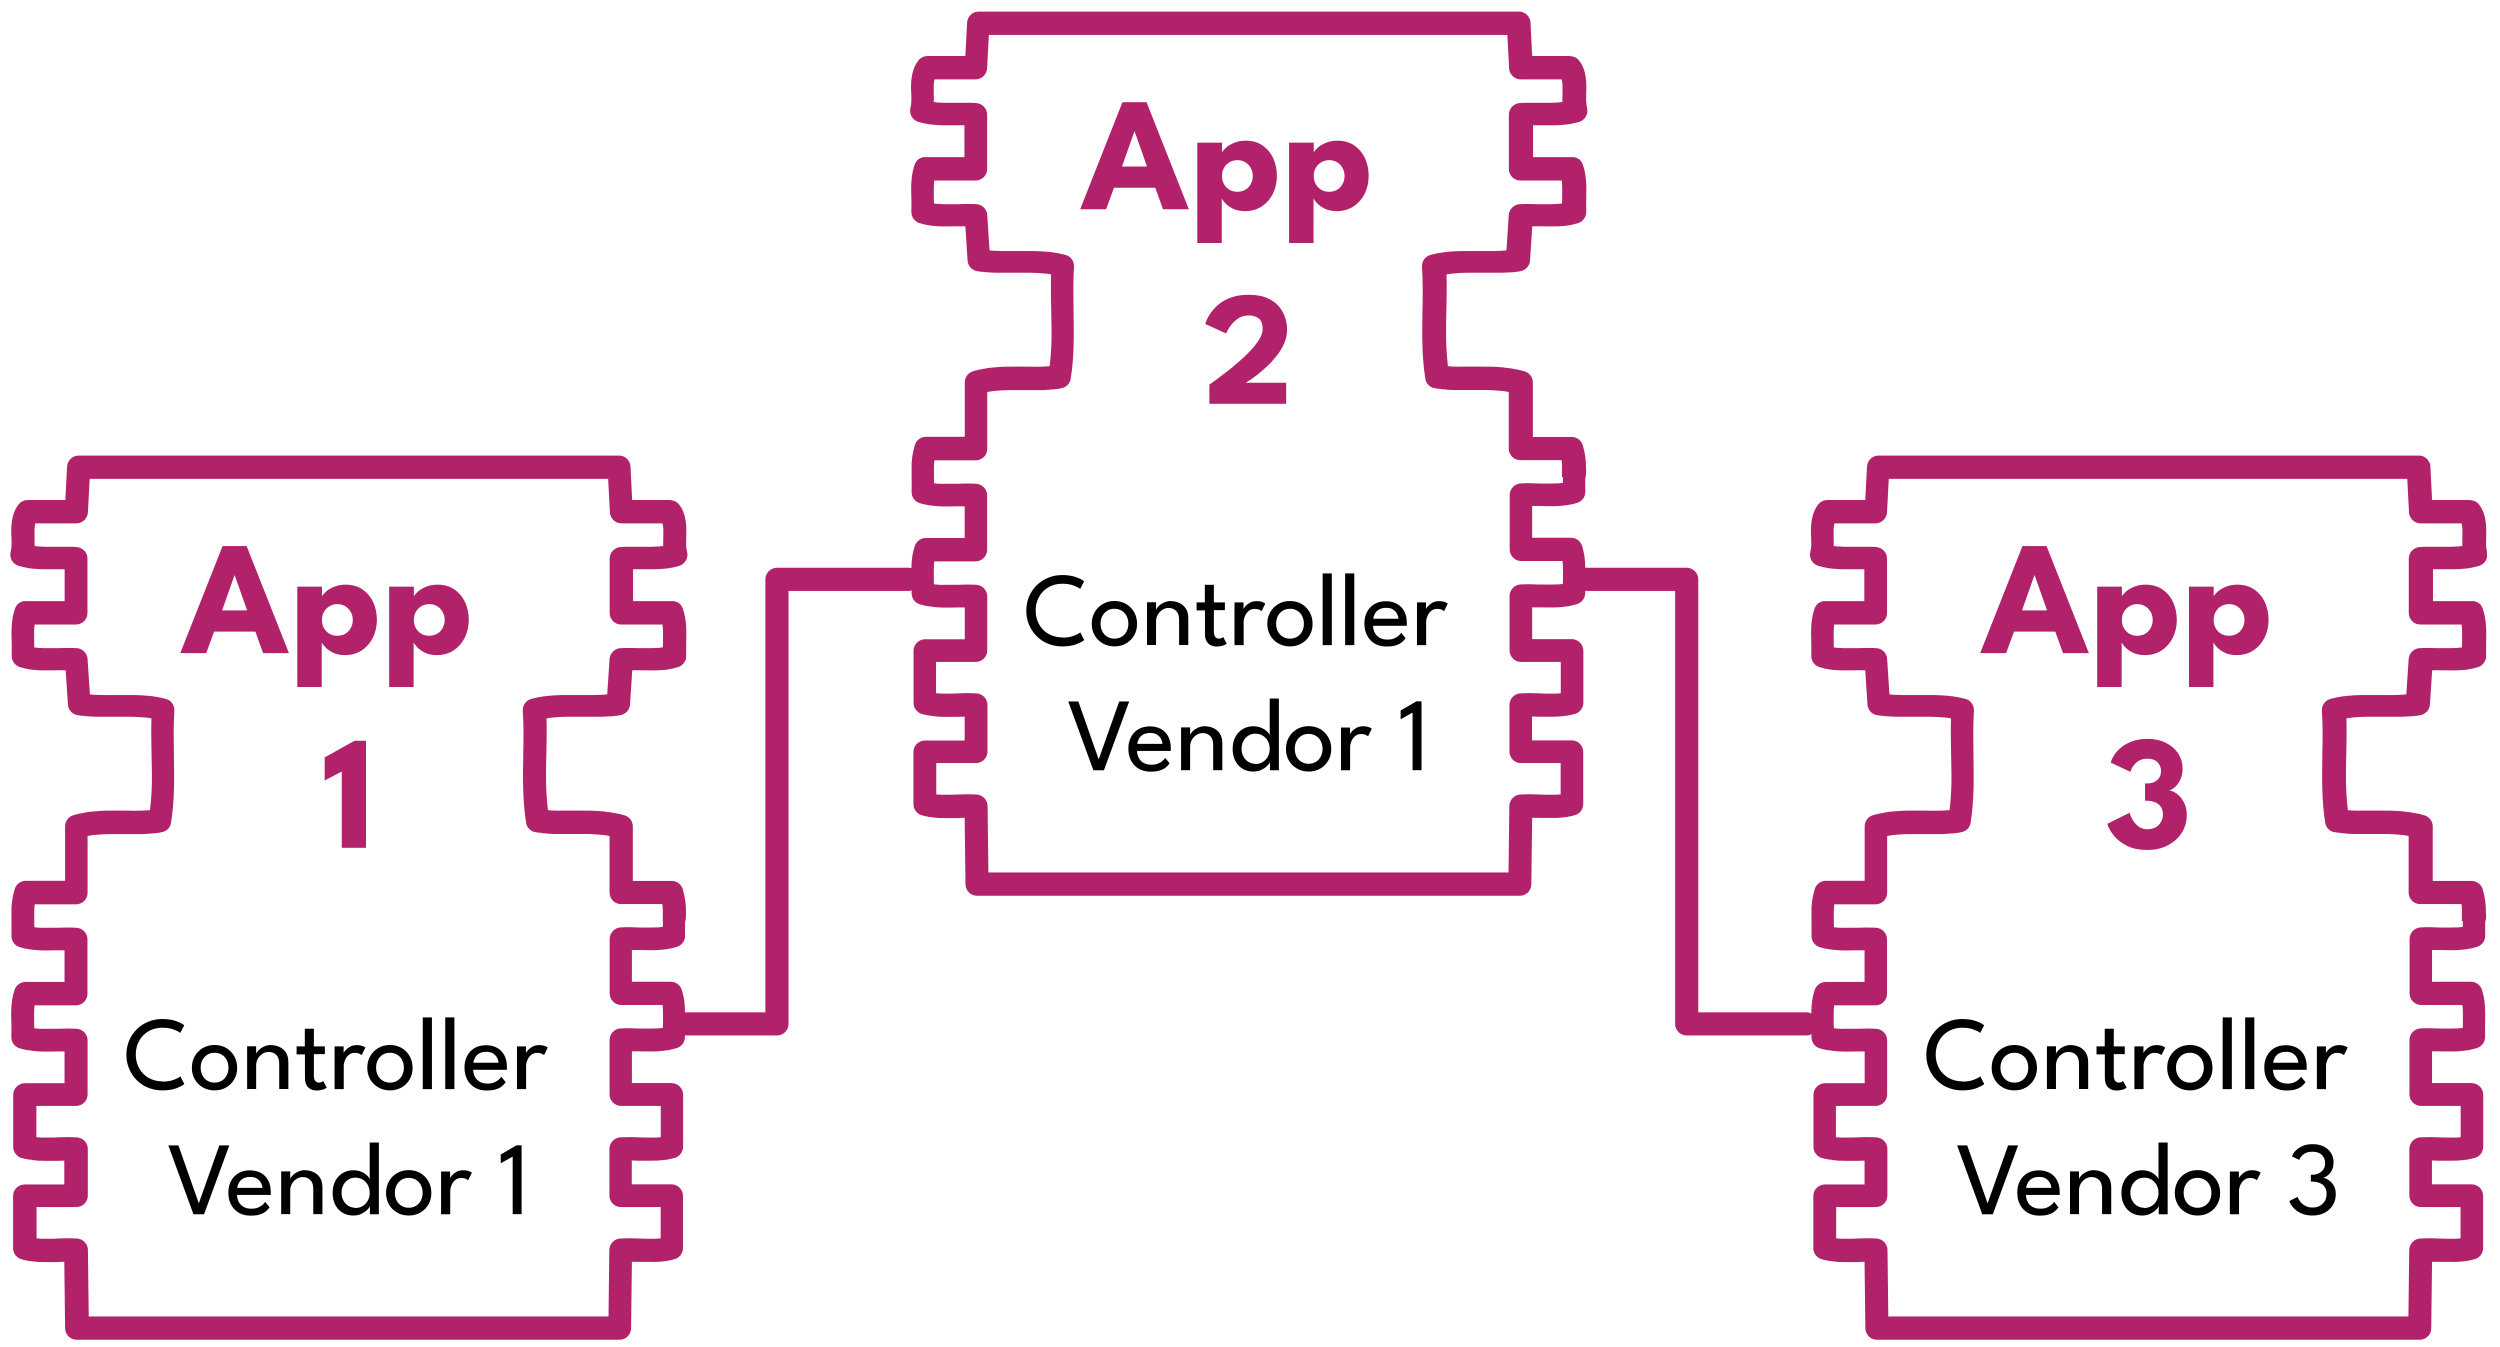 <svg width="180" height="97" viewBox="0 0 180 97" fill="none" xmlns="http://www.w3.org/2000/svg">
<g clip-path="url(#clip0_3842_12790)">
<path d="M49.392 65.812C49.409 65.203 49.334 64.603 49.159 64.019C49.109 63.852 49 63.702 48.859 63.593C48.717 63.485 48.542 63.426 48.367 63.426H45.563V59.506C45.563 59.372 45.53 59.239 45.472 59.122C45.413 59.005 45.322 58.905 45.213 58.822C45.138 58.772 45.055 58.73 44.971 58.705C44.846 58.672 44.721 58.638 44.596 58.605L44.504 58.588C44.404 58.563 44.304 58.546 44.204 58.53L44.112 58.513L43.803 58.463H43.72L43.453 58.421C42.911 58.371 42.377 58.355 41.835 58.363H40.391C40.241 58.371 40.091 58.371 39.941 58.363H39.916C39.758 58.363 39.599 58.346 39.449 58.33C39.349 57.454 39.307 56.569 39.315 55.685C39.315 55.21 39.324 54.734 39.34 54.267C39.357 53.433 39.374 52.574 39.349 51.723C39.507 51.698 39.674 51.672 39.833 51.656H39.866C40.183 51.623 40.5 51.606 40.8 51.606H43.344L43.67 51.589H43.728L43.987 51.572H44.087L44.321 51.539H44.412L44.729 51.481C44.729 51.481 44.771 51.472 44.788 51.464C44.946 51.406 45.088 51.306 45.197 51.172C45.297 51.038 45.355 50.872 45.363 50.697L45.522 48.261H46.106C46.331 48.261 46.556 48.269 46.782 48.269H47.132C47.224 48.269 47.324 48.269 47.424 48.261H47.449L47.774 48.236H47.807C47.899 48.236 47.983 48.211 48.083 48.202L48.175 48.186L48.392 48.144L48.492 48.119C48.583 48.094 48.675 48.077 48.775 48.044H48.8C48.909 48.01 49.009 47.96 49.092 47.885C49.192 47.81 49.267 47.71 49.326 47.593C49.384 47.477 49.409 47.36 49.409 47.226C49.392 46.901 49.409 46.559 49.409 46.233C49.426 45.458 49.443 44.648 49.176 43.856C49.151 43.773 49.117 43.697 49.067 43.631C49.009 43.531 48.925 43.447 48.825 43.389C48.725 43.331 48.608 43.289 48.492 43.28C48.458 43.28 48.416 43.28 48.383 43.28H45.58V40.986H47.173C47.39 40.986 47.616 40.97 47.833 40.945H47.874L48.15 40.911L48.233 40.895C48.316 40.886 48.4 40.87 48.483 40.845L48.567 40.828C48.675 40.803 48.784 40.778 48.892 40.744C49.101 40.686 49.276 40.544 49.384 40.352C49.493 40.16 49.526 39.944 49.468 39.735C49.426 39.568 49.409 39.393 49.401 39.218C49.401 39.043 49.401 38.859 49.409 38.676C49.409 38.534 49.418 38.384 49.418 38.242C49.418 37.65 49.334 36.84 48.884 36.315C48.85 36.281 48.817 36.24 48.784 36.206L48.733 36.173L48.675 36.131C48.675 36.131 48.633 36.106 48.608 36.098L48.558 36.073L48.483 36.048H48.441L48.358 36.014C48.358 36.014 48.333 36.014 48.325 36.014C48.283 36.014 48.241 35.998 48.191 35.998H45.514L45.397 33.612C45.397 33.453 45.338 33.295 45.246 33.161C45.155 33.028 45.03 32.928 44.88 32.861C44.779 32.819 44.671 32.794 44.562 32.803H5.663C5.555 32.803 5.447 32.819 5.346 32.861C5.196 32.928 5.071 33.028 4.979 33.161C4.888 33.295 4.838 33.453 4.829 33.612L4.704 35.998H2.035C1.993 35.998 1.943 35.998 1.901 36.014C1.893 36.014 1.876 36.014 1.868 36.014L1.784 36.031H1.743L1.668 36.073L1.618 36.098C1.618 36.098 1.576 36.123 1.551 36.131L1.492 36.173L1.442 36.206C1.442 36.206 1.367 36.273 1.342 36.315C0.9 36.849 0.808 37.65 0.808 38.242C0.808 38.384 0.808 38.534 0.825 38.676C0.825 38.851 0.842 39.043 0.833 39.218C0.833 39.393 0.808 39.568 0.767 39.735C0.717 39.944 0.742 40.169 0.85 40.352C0.959 40.544 1.134 40.678 1.342 40.744C1.451 40.778 1.559 40.803 1.668 40.828L1.751 40.845C1.834 40.861 1.918 40.878 2.001 40.895L2.085 40.911L2.36 40.945H2.402C2.627 40.97 2.844 40.978 3.061 40.986H4.654V43.28H1.859C1.859 43.28 1.784 43.28 1.751 43.28C1.634 43.289 1.517 43.331 1.417 43.389C1.317 43.447 1.234 43.531 1.175 43.631C1.125 43.697 1.092 43.781 1.067 43.856C0.8 44.657 0.817 45.449 0.842 46.233C0.842 46.559 0.858 46.892 0.842 47.226C0.842 47.351 0.867 47.477 0.925 47.593C0.975 47.71 1.059 47.802 1.159 47.885C1.242 47.96 1.342 48.01 1.451 48.044H1.476C1.568 48.069 1.668 48.094 1.759 48.119L1.859 48.144L2.076 48.186L2.168 48.202C2.26 48.219 2.343 48.227 2.443 48.236H2.477L2.802 48.261H2.827C2.927 48.261 3.019 48.269 3.119 48.269H3.47C3.695 48.269 3.92 48.269 4.145 48.261H4.729L4.888 50.697C4.888 50.863 4.954 51.03 5.054 51.172C5.155 51.306 5.296 51.414 5.463 51.464C5.48 51.464 5.505 51.481 5.522 51.481L5.839 51.531H5.93L6.164 51.564H6.264L6.523 51.589H6.581L6.906 51.606H9.451C9.751 51.606 10.068 51.631 10.385 51.656H10.418C10.577 51.672 10.744 51.689 10.902 51.723C10.877 52.574 10.894 53.433 10.911 54.267C10.919 54.734 10.927 55.21 10.936 55.685C10.952 56.569 10.902 57.454 10.802 58.33C10.652 58.346 10.493 58.355 10.335 58.363H10.31C10.16 58.363 10.01 58.371 9.86 58.371H9.543C9.309 58.371 9.084 58.371 8.85 58.363H8.416C7.874 58.355 7.332 58.363 6.798 58.421L6.531 58.446H6.448L6.139 58.505L6.047 58.521C5.947 58.538 5.847 58.563 5.747 58.58L5.655 58.596C5.53 58.63 5.405 58.655 5.28 58.697C5.188 58.722 5.113 58.763 5.038 58.813C4.929 58.888 4.838 58.989 4.779 59.114C4.721 59.23 4.687 59.364 4.687 59.497V63.418H1.851C1.676 63.418 1.501 63.477 1.359 63.585C1.217 63.694 1.109 63.844 1.059 64.01C0.883 64.594 0.8 65.195 0.825 65.804V66.396C0.825 66.722 0.842 67.055 0.825 67.389C0.825 67.573 0.883 67.748 0.992 67.898C1.1 68.04 1.251 68.148 1.426 68.198C1.534 68.231 1.634 68.257 1.734 68.282L1.826 68.298L2.06 68.34L2.143 68.357L2.435 68.39C2.66 68.415 2.886 68.423 3.094 68.432H3.444C3.67 68.432 3.895 68.432 4.112 68.423H4.646V70.701H1.834C1.659 70.701 1.484 70.759 1.342 70.868C1.2 70.976 1.092 71.126 1.042 71.293C0.775 72.094 0.792 72.886 0.817 73.679C0.817 74.004 0.833 74.338 0.817 74.672C0.817 74.855 0.875 75.03 0.984 75.18C1.092 75.322 1.242 75.431 1.417 75.481C1.526 75.514 1.626 75.539 1.726 75.564L1.818 75.581C1.893 75.598 1.976 75.614 2.051 75.623H2.135C2.235 75.648 2.335 75.664 2.435 75.673C2.66 75.698 2.886 75.706 3.102 75.714H3.444C3.67 75.714 3.895 75.714 4.112 75.706H4.646V77.992H1.776C1.559 77.992 1.351 78.084 1.192 78.242C1.034 78.4 0.95 78.609 0.95 78.826V82.58C0.95 82.763 1.009 82.939 1.125 83.08C1.234 83.222 1.384 83.331 1.559 83.381H1.584C1.668 83.406 1.759 83.422 1.843 83.447L1.943 83.464C2.01 83.481 2.076 83.489 2.143 83.498H2.227C2.327 83.522 2.418 83.539 2.518 83.548L2.819 83.573H2.852C3.019 83.573 3.178 83.581 3.319 83.581H4.112L4.629 83.564V85.283H1.768C1.551 85.283 1.342 85.374 1.184 85.525C1.025 85.675 0.942 85.892 0.942 86.109V89.862C0.942 89.996 0.975 90.129 1.034 90.246C1.092 90.363 1.184 90.463 1.292 90.546C1.367 90.597 1.451 90.638 1.534 90.663C1.634 90.688 1.726 90.713 1.826 90.738L1.91 90.755C1.985 90.772 2.06 90.78 2.135 90.797H2.21C2.418 90.838 2.627 90.855 2.81 90.864H2.836C3.002 90.872 3.161 90.872 3.303 90.872H4.112C4.287 90.864 4.454 90.847 4.629 90.847L4.687 95.635C4.687 95.852 4.779 96.052 4.921 96.211C5.071 96.361 5.271 96.453 5.488 96.461H44.638C44.854 96.461 45.055 96.361 45.205 96.211C45.355 96.061 45.438 95.852 45.438 95.635L45.497 90.847C45.672 90.847 45.855 90.847 46.014 90.855H46.823C46.965 90.864 47.123 90.864 47.29 90.855H47.315C47.507 90.847 47.707 90.83 47.916 90.797H47.991C48.066 90.772 48.141 90.763 48.208 90.747L48.291 90.73C48.392 90.705 48.483 90.688 48.583 90.655C48.675 90.63 48.75 90.597 48.825 90.538C48.934 90.463 49.026 90.363 49.084 90.238C49.142 90.121 49.176 89.988 49.176 89.854V86.1C49.176 85.883 49.084 85.675 48.934 85.516C48.784 85.358 48.567 85.274 48.35 85.274H45.488V83.556L46.006 83.573H46.798C46.94 83.573 47.099 83.573 47.265 83.564H47.299L47.599 83.539H47.607C47.699 83.531 47.799 83.514 47.899 83.506H47.983L48.191 83.456L48.291 83.439C48.375 83.422 48.467 83.397 48.55 83.372H48.575C48.75 83.322 48.9 83.214 49.009 83.072C49.117 82.93 49.176 82.755 49.184 82.572V78.818C49.184 78.601 49.092 78.392 48.942 78.234C48.784 78.075 48.575 77.992 48.358 77.983H45.497V75.698H46.031C46.248 75.698 46.473 75.706 46.698 75.706H47.04C47.257 75.706 47.474 75.689 47.707 75.664C47.807 75.656 47.908 75.639 48.008 75.623H48.091C48.166 75.598 48.25 75.581 48.325 75.564L48.408 75.547C48.508 75.522 48.617 75.498 48.717 75.464C48.892 75.414 49.042 75.306 49.151 75.164C49.259 75.022 49.317 74.838 49.317 74.655C49.301 74.33 49.317 73.988 49.317 73.662C49.334 72.878 49.351 72.077 49.092 71.276C49.042 71.109 48.934 70.959 48.792 70.851C48.65 70.743 48.475 70.684 48.3 70.684H45.497V68.398H46.031C46.256 68.407 46.473 68.415 46.698 68.415H47.048C47.257 68.415 47.482 68.398 47.707 68.373L47.999 68.34L48.083 68.323L48.316 68.282L48.408 68.265C48.508 68.24 48.617 68.215 48.717 68.181C48.892 68.131 49.042 68.023 49.159 67.881C49.267 67.739 49.326 67.556 49.326 67.372C49.309 67.047 49.326 66.705 49.326 66.38C49.392 66.179 49.392 65.987 49.392 65.787V65.812ZM47.733 66.313V66.455C47.733 66.546 47.733 66.647 47.724 66.738C47.607 66.755 47.482 66.763 47.357 66.772H47.29C47.173 66.772 47.057 66.78 46.932 66.78H46.022C45.597 66.755 45.146 66.747 44.713 66.772C44.496 66.772 44.295 66.872 44.137 67.022C43.987 67.172 43.904 67.381 43.895 67.597V71.527C43.895 71.685 43.945 71.844 44.037 71.986C44.129 72.119 44.254 72.227 44.404 72.294C44.504 72.336 44.612 72.361 44.721 72.361H47.699C47.716 72.511 47.733 72.661 47.733 72.811C47.741 73.07 47.733 73.329 47.733 73.596V73.729C47.733 73.821 47.733 73.921 47.724 74.013H47.707C47.591 74.029 47.474 74.038 47.357 74.046H47.29C47.173 74.046 47.057 74.054 46.932 74.054H46.014C45.589 74.029 45.146 74.021 44.704 74.046C44.487 74.046 44.287 74.138 44.129 74.296C43.978 74.446 43.895 74.655 43.887 74.872V78.801C43.887 79.018 43.978 79.226 44.129 79.385C44.287 79.543 44.496 79.627 44.713 79.627H47.574V81.879H47.557C47.441 81.896 47.324 81.904 47.207 81.904H46.406L46.006 81.888C45.572 81.862 45.138 81.862 44.696 81.888C44.479 81.888 44.279 81.979 44.12 82.138C43.97 82.288 43.887 82.496 43.878 82.713V86.084C43.878 86.3 43.97 86.509 44.12 86.668C44.279 86.826 44.487 86.909 44.704 86.909H47.566V89.162H47.549C47.432 89.17 47.315 89.187 47.19 89.187H46.389L45.989 89.17C45.555 89.145 45.121 89.145 44.679 89.17C44.462 89.178 44.262 89.27 44.112 89.42C43.962 89.57 43.878 89.779 43.87 89.996L43.812 94.784H6.389L6.331 89.996C6.331 89.779 6.239 89.579 6.089 89.42C5.939 89.27 5.73 89.178 5.522 89.17C5.088 89.145 4.654 89.145 4.212 89.17L3.812 89.187H3.011C2.894 89.187 2.777 89.17 2.652 89.162H2.635V86.909H5.497C5.714 86.909 5.922 86.818 6.081 86.668C6.239 86.509 6.322 86.3 6.322 86.084V82.713C6.322 82.496 6.231 82.288 6.081 82.138C5.93 81.988 5.722 81.896 5.505 81.888C5.071 81.862 4.637 81.862 4.195 81.888L3.795 81.904H2.994C2.877 81.904 2.76 81.888 2.635 81.879H2.619V79.627H5.48C5.697 79.627 5.905 79.535 6.064 79.385C6.222 79.226 6.306 79.018 6.306 78.801V74.897C6.306 74.68 6.214 74.471 6.064 74.321C5.914 74.171 5.705 74.079 5.497 74.071C5.054 74.046 4.612 74.054 4.187 74.071H3.269C3.152 74.079 3.036 74.079 2.911 74.071H2.844C2.727 74.063 2.61 74.054 2.485 74.038H2.468C2.468 73.946 2.468 73.846 2.46 73.754V73.621C2.46 73.354 2.452 73.087 2.46 72.836C2.46 72.686 2.477 72.536 2.493 72.386H5.472C5.58 72.386 5.688 72.361 5.789 72.319C5.939 72.252 6.064 72.152 6.156 72.01C6.247 71.877 6.297 71.719 6.297 71.552V67.623C6.297 67.406 6.206 67.197 6.056 67.047C5.905 66.897 5.697 66.805 5.488 66.797C5.046 66.772 4.604 66.78 4.17 66.797H3.278C3.161 66.805 3.044 66.805 2.919 66.797H2.852C2.727 66.797 2.61 66.78 2.485 66.763H2.477C2.477 66.672 2.477 66.572 2.468 66.48V66.338C2.468 66.071 2.46 65.804 2.468 65.554C2.468 65.404 2.485 65.262 2.502 65.112H5.48C5.697 65.112 5.905 65.02 6.064 64.87C6.222 64.711 6.306 64.503 6.306 64.286V60.19C6.473 60.156 6.631 60.14 6.79 60.115H6.831C7.148 60.081 7.457 60.065 7.757 60.056H10.318C10.427 60.048 10.535 60.04 10.644 60.031H10.694L10.961 60.006H11.052L11.286 59.973H11.378C11.486 59.948 11.586 59.931 11.695 59.906C11.845 59.873 11.978 59.798 12.087 59.689C12.195 59.581 12.27 59.447 12.304 59.297C12.579 57.662 12.546 55.994 12.521 54.392C12.504 53.316 12.487 52.215 12.554 51.13C12.554 50.947 12.496 50.763 12.387 50.621C12.279 50.471 12.12 50.363 11.945 50.321C11.812 50.288 11.678 50.254 11.545 50.229C11.511 50.229 11.478 50.213 11.444 50.204C11.344 50.188 11.244 50.171 11.136 50.154L11.036 50.138C10.919 50.121 10.81 50.104 10.702 50.096H10.644C10.36 50.071 10.085 50.054 9.818 50.046H7.499L7.057 50.029H6.948C6.79 50.029 6.631 50.013 6.473 49.996L6.306 47.477C6.306 47.268 6.214 47.059 6.064 46.909C5.914 46.759 5.714 46.667 5.497 46.667C5.054 46.642 4.612 46.651 4.187 46.667H3.269C3.152 46.667 3.036 46.667 2.911 46.651H2.844C2.727 46.651 2.61 46.634 2.485 46.617H2.468C2.468 46.526 2.468 46.425 2.46 46.334V46.2C2.46 45.933 2.452 45.666 2.46 45.416C2.46 45.266 2.477 45.116 2.493 44.965H5.472C5.688 44.965 5.897 44.874 6.056 44.724C6.214 44.565 6.297 44.357 6.297 44.14V40.211C6.297 39.994 6.206 39.785 6.056 39.635C5.905 39.485 5.697 39.393 5.488 39.385L5.155 39.368H3.328C3.211 39.368 3.102 39.368 2.986 39.351H2.861C2.752 39.351 2.652 39.335 2.544 39.318H2.493V39.143C2.493 38.951 2.493 38.767 2.485 38.559V38.417C2.477 38.167 2.485 37.925 2.544 37.683H5.505C5.722 37.683 5.93 37.591 6.081 37.441C6.231 37.291 6.322 37.082 6.331 36.865L6.456 34.48H43.787L43.912 36.865C43.912 37.082 44.012 37.282 44.162 37.441C44.312 37.591 44.521 37.683 44.738 37.683H47.699C47.749 37.925 47.774 38.175 47.758 38.417V38.559C47.758 38.759 47.749 38.951 47.749 39.143V39.318H47.699C47.599 39.335 47.49 39.343 47.382 39.351H47.257C47.148 39.351 47.032 39.36 46.915 39.368H45.046L44.713 39.385C44.496 39.385 44.295 39.485 44.137 39.635C43.987 39.785 43.904 39.994 43.895 40.211V44.14C43.895 44.357 43.987 44.565 44.137 44.724C44.295 44.882 44.504 44.965 44.721 44.965H47.699C47.716 45.116 47.733 45.266 47.733 45.416C47.741 45.675 47.733 45.933 47.733 46.2V46.334C47.733 46.425 47.733 46.526 47.724 46.617H47.707C47.591 46.634 47.474 46.642 47.357 46.651H47.29C47.173 46.651 47.057 46.659 46.932 46.667H46.014C45.589 46.659 45.146 46.642 44.704 46.667C44.487 46.667 44.287 46.759 44.137 46.909C43.987 47.059 43.895 47.26 43.887 47.477L43.72 49.996C43.561 50.013 43.403 50.021 43.244 50.029H43.136L42.694 50.046H40.375C40.099 50.046 39.824 50.071 39.549 50.096H39.499C39.382 50.104 39.274 50.121 39.157 50.138L39.057 50.154C38.957 50.171 38.856 50.188 38.748 50.204C38.715 50.204 38.681 50.213 38.648 50.229C38.514 50.254 38.381 50.288 38.248 50.321C38.072 50.371 37.914 50.48 37.805 50.621C37.697 50.772 37.639 50.947 37.639 51.13C37.714 52.215 37.697 53.324 37.672 54.392C37.647 56.002 37.622 57.662 37.889 59.297C37.922 59.447 37.997 59.581 38.106 59.689C38.214 59.798 38.348 59.873 38.498 59.906C38.606 59.923 38.715 59.94 38.815 59.956H38.907L39.14 59.998H39.24C39.324 60.006 39.415 60.023 39.499 60.031H39.549C39.657 60.031 39.766 60.048 39.874 60.048H42.435C42.736 60.065 43.044 60.081 43.361 60.115H43.403C43.561 60.131 43.728 60.156 43.887 60.19V64.269C43.887 64.486 43.978 64.695 44.129 64.853C44.287 65.011 44.496 65.095 44.713 65.095H47.691C47.707 65.237 47.724 65.387 47.724 65.537C47.724 65.796 47.724 66.054 47.716 66.321L47.733 66.313Z" fill="#B2226A"/>
<path d="M16.024 39.318H17.759L20.804 47.026H18.944L18.385 45.474H15.415L14.848 47.026H12.979L16.024 39.318ZM15.991 43.948H17.793L16.9 41.42H16.884L15.991 43.948Z" fill="#B2226A"/>
<path d="M23.165 49.462H21.405V42.238H23.182V42.938C23.24 42.83 23.34 42.713 23.49 42.58C23.641 42.446 23.841 42.338 24.083 42.238C24.325 42.138 24.592 42.096 24.9 42.096C25.367 42.096 25.768 42.213 26.102 42.438C26.435 42.671 26.694 42.972 26.869 43.355C27.044 43.739 27.136 44.165 27.136 44.632C27.136 45.099 27.036 45.524 26.852 45.908C26.66 46.292 26.393 46.6 26.051 46.826C25.709 47.051 25.301 47.168 24.834 47.168C24.5 47.168 24.216 47.109 23.974 46.993C23.741 46.876 23.557 46.742 23.415 46.592C23.273 46.442 23.198 46.334 23.165 46.25V49.453V49.462ZM25.401 44.64C25.401 44.423 25.351 44.223 25.251 44.056C25.151 43.881 25.025 43.748 24.858 43.647C24.692 43.547 24.508 43.497 24.3 43.497C24.091 43.497 23.891 43.547 23.724 43.647C23.557 43.748 23.424 43.881 23.324 44.056C23.224 44.231 23.182 44.423 23.182 44.64C23.182 44.857 23.232 45.057 23.324 45.224C23.424 45.399 23.557 45.533 23.724 45.633C23.891 45.733 24.083 45.775 24.3 45.775C24.517 45.775 24.692 45.725 24.858 45.633C25.025 45.533 25.159 45.399 25.251 45.224C25.351 45.049 25.401 44.857 25.401 44.64Z" fill="#B2226A"/>
<path d="M29.78 49.462H28.02V42.238H29.797V42.938C29.855 42.83 29.956 42.713 30.106 42.58C30.256 42.446 30.456 42.338 30.698 42.238C30.94 42.138 31.207 42.096 31.516 42.096C31.983 42.096 32.383 42.213 32.717 42.438C33.05 42.671 33.309 42.972 33.484 43.355C33.66 43.739 33.751 44.165 33.751 44.632C33.751 45.099 33.651 45.524 33.468 45.908C33.276 46.292 33.009 46.6 32.667 46.826C32.325 47.051 31.916 47.168 31.449 47.168C31.115 47.168 30.831 47.109 30.59 46.993C30.356 46.876 30.172 46.742 30.031 46.592C29.889 46.442 29.814 46.334 29.78 46.25V49.453V49.462ZM32.016 44.64C32.016 44.423 31.966 44.223 31.866 44.056C31.766 43.881 31.641 43.748 31.474 43.647C31.307 43.547 31.123 43.497 30.915 43.497C30.706 43.497 30.506 43.547 30.339 43.647C30.172 43.748 30.039 43.881 29.939 44.056C29.839 44.231 29.797 44.423 29.797 44.64C29.797 44.857 29.847 45.057 29.939 45.224C30.039 45.399 30.172 45.533 30.339 45.633C30.506 45.733 30.698 45.775 30.915 45.775C31.132 45.775 31.307 45.725 31.474 45.633C31.641 45.533 31.774 45.399 31.866 45.224C31.966 45.049 32.016 44.857 32.016 44.64Z" fill="#B2226A"/>
<path d="M24.6 55.552L23.374 56.194V54.534L25.526 53.333H26.352V61.041H24.608V55.543L24.6 55.552Z" fill="#B2226A"/>
<path d="M11.703 77.875C12.012 77.875 12.279 77.833 12.504 77.75C12.729 77.666 12.888 77.583 12.988 77.499L13.271 78.05C13.163 78.15 12.963 78.25 12.687 78.359C12.412 78.459 12.07 78.509 11.686 78.509C11.319 78.509 10.986 78.442 10.669 78.317C10.352 78.192 10.085 78.008 9.851 77.775C9.618 77.541 9.434 77.274 9.301 76.957C9.167 76.64 9.1 76.315 9.1 75.948C9.1 75.581 9.167 75.247 9.292 74.939C9.426 74.621 9.601 74.355 9.834 74.121C10.068 73.887 10.343 73.704 10.66 73.57C10.977 73.437 11.311 73.37 11.678 73.37C12.07 73.37 12.404 73.42 12.679 73.52C12.954 73.62 13.155 73.721 13.263 73.821L12.979 74.371C12.888 74.288 12.721 74.204 12.496 74.121C12.27 74.037 12.003 73.996 11.695 73.996C11.411 73.996 11.161 74.046 10.927 74.138C10.694 74.229 10.493 74.371 10.318 74.538C10.143 74.713 10.018 74.913 9.918 75.155C9.826 75.389 9.776 75.648 9.776 75.923C9.776 76.198 9.826 76.465 9.918 76.699C10.01 76.932 10.143 77.141 10.318 77.316C10.493 77.491 10.694 77.625 10.927 77.716C11.161 77.808 11.419 77.858 11.695 77.858L11.703 77.875Z" fill="black"/>
<path d="M15.449 78.509C15.132 78.509 14.848 78.434 14.606 78.292C14.356 78.15 14.164 77.958 14.022 77.708C13.88 77.458 13.814 77.191 13.814 76.882C13.814 76.574 13.88 76.298 14.022 76.048C14.164 75.798 14.356 75.606 14.606 75.456C14.848 75.314 15.132 75.239 15.449 75.239C15.766 75.239 16.041 75.314 16.291 75.456C16.533 75.597 16.725 75.798 16.867 76.048C17.009 76.298 17.075 76.574 17.075 76.882C17.075 77.191 17.009 77.466 16.867 77.708C16.733 77.95 16.541 78.142 16.291 78.292C16.049 78.434 15.766 78.509 15.449 78.509ZM15.449 77.95C15.649 77.95 15.824 77.9 15.974 77.808C16.124 77.716 16.241 77.591 16.325 77.424C16.408 77.258 16.45 77.082 16.45 76.874C16.45 76.665 16.408 76.49 16.325 76.323C16.241 76.156 16.124 76.031 15.974 75.94C15.824 75.848 15.649 75.798 15.449 75.798C15.248 75.798 15.065 75.848 14.923 75.94C14.781 76.031 14.656 76.165 14.573 76.323C14.489 76.482 14.448 76.665 14.448 76.874C14.448 77.082 14.489 77.258 14.573 77.424C14.656 77.591 14.773 77.716 14.923 77.808C15.073 77.9 15.248 77.95 15.449 77.95Z" fill="black"/>
<path d="M19.511 75.247C19.711 75.247 19.912 75.289 20.104 75.372C20.295 75.456 20.454 75.589 20.579 75.773C20.704 75.956 20.762 76.198 20.762 76.49V78.409H20.104V76.615C20.104 76.307 20.037 76.09 19.887 75.948C19.745 75.806 19.561 75.739 19.336 75.739C19.186 75.739 19.044 75.781 18.911 75.865C18.777 75.948 18.66 76.065 18.577 76.207C18.485 76.357 18.443 76.515 18.443 76.707V78.409H17.793V75.331H18.443V75.881C18.468 75.798 18.527 75.706 18.627 75.606C18.727 75.506 18.852 75.422 19.011 75.347C19.169 75.281 19.336 75.239 19.511 75.239V75.247Z" fill="black"/>
<path d="M21.346 75.339H21.947V74.071H22.598V75.339H23.39V75.898H22.598V77.424C22.598 77.608 22.631 77.741 22.698 77.825C22.765 77.908 22.848 77.95 22.956 77.95C23.048 77.95 23.123 77.933 23.173 77.9C23.223 77.867 23.257 77.841 23.265 77.825L23.524 78.309C23.524 78.309 23.465 78.342 23.407 78.384C23.349 78.425 23.257 78.451 23.157 78.475C23.057 78.501 22.931 78.517 22.798 78.517C22.556 78.517 22.356 78.442 22.197 78.3C22.039 78.15 21.955 77.925 21.955 77.608V75.915H21.355V75.356L21.346 75.339Z" fill="black"/>
<path d="M24.742 78.417H24.091V75.339H24.742V75.873H24.725C24.733 75.806 24.784 75.723 24.867 75.631C24.95 75.531 25.059 75.447 25.201 75.364C25.342 75.281 25.509 75.247 25.701 75.247C25.843 75.247 25.968 75.264 26.076 75.305C26.185 75.347 26.26 75.381 26.31 75.422L26.043 75.965C26.043 75.965 25.943 75.898 25.86 75.856C25.768 75.823 25.659 75.806 25.534 75.806C25.367 75.806 25.226 75.856 25.109 75.956C24.992 76.056 24.9 76.181 24.842 76.323C24.784 76.465 24.75 76.599 24.75 76.724V78.417H24.742Z" fill="black"/>
<path d="M28.078 78.509C27.762 78.509 27.478 78.434 27.236 78.292C26.986 78.15 26.794 77.958 26.652 77.708C26.51 77.458 26.444 77.191 26.444 76.882C26.444 76.574 26.51 76.298 26.652 76.048C26.794 75.798 26.986 75.606 27.236 75.456C27.478 75.314 27.762 75.239 28.078 75.239C28.395 75.239 28.671 75.314 28.921 75.456C29.163 75.597 29.355 75.798 29.497 76.048C29.639 76.298 29.705 76.574 29.705 76.882C29.705 77.191 29.639 77.466 29.497 77.708C29.363 77.95 29.171 78.142 28.921 78.292C28.679 78.434 28.395 78.509 28.078 78.509ZM28.078 77.95C28.279 77.95 28.454 77.9 28.604 77.808C28.754 77.716 28.871 77.591 28.954 77.424C29.038 77.258 29.08 77.082 29.08 76.874C29.08 76.665 29.038 76.49 28.954 76.323C28.871 76.156 28.754 76.031 28.604 75.94C28.454 75.848 28.279 75.798 28.078 75.798C27.878 75.798 27.695 75.848 27.553 75.94C27.411 76.031 27.286 76.165 27.203 76.323C27.119 76.482 27.078 76.665 27.078 76.874C27.078 77.082 27.119 77.258 27.203 77.424C27.286 77.591 27.403 77.716 27.553 77.808C27.703 77.9 27.878 77.95 28.078 77.95Z" fill="black"/>
<path d="M31.098 78.417H30.439V73.253H31.098V78.417Z" fill="black"/>
<path d="M32.717 78.417H32.058V73.253H32.717V78.417Z" fill="black"/>
<path d="M34.068 77.007C34.068 77.191 34.11 77.358 34.185 77.516C34.26 77.666 34.377 77.791 34.535 77.883C34.694 77.975 34.877 78.017 35.103 78.017C35.294 78.017 35.453 77.992 35.586 77.933C35.72 77.875 35.828 77.808 35.912 77.733C35.995 77.658 36.062 77.583 36.095 77.525L36.412 77.917C36.329 78.033 36.229 78.142 36.112 78.234C35.995 78.325 35.845 78.392 35.678 78.442C35.511 78.492 35.303 78.517 35.053 78.517C34.719 78.517 34.435 78.451 34.193 78.309C33.951 78.167 33.768 77.975 33.634 77.716C33.501 77.458 33.443 77.174 33.443 76.849C33.443 76.549 33.501 76.282 33.626 76.04C33.751 75.798 33.926 75.606 34.16 75.464C34.394 75.322 34.677 75.255 35.002 75.255C35.303 75.255 35.57 75.322 35.795 75.447C36.02 75.573 36.195 75.756 36.312 75.981C36.437 76.215 36.496 76.49 36.496 76.807C36.496 76.824 36.496 76.865 36.496 76.916C36.496 76.966 36.496 76.999 36.496 77.024H34.06L34.068 77.007ZM35.895 76.515C35.895 76.415 35.862 76.298 35.803 76.181C35.745 76.056 35.653 75.956 35.528 75.865C35.403 75.773 35.236 75.731 35.019 75.731C34.802 75.731 34.619 75.773 34.485 75.856C34.352 75.939 34.252 76.048 34.193 76.165C34.135 76.29 34.093 76.398 34.085 76.515H35.887H35.895Z" fill="black"/>
<path d="M37.872 78.417H37.221V75.339H37.872V75.873H37.855C37.864 75.806 37.914 75.723 37.997 75.631C38.081 75.531 38.189 75.447 38.331 75.364C38.473 75.281 38.64 75.247 38.831 75.247C38.973 75.247 39.098 75.264 39.207 75.305C39.315 75.347 39.39 75.381 39.44 75.422L39.173 75.965C39.173 75.965 39.073 75.898 38.99 75.856C38.898 75.823 38.79 75.806 38.665 75.806C38.498 75.806 38.356 75.856 38.239 75.956C38.122 76.056 38.031 76.181 37.972 76.323C37.914 76.465 37.88 76.599 37.88 76.724V78.417H37.872Z" fill="black"/>
<path d="M14.69 87.427H13.93L12.12 82.471H12.846L14.314 86.642L15.791 82.471H16.508L14.69 87.427Z" fill="black"/>
<path d="M17.067 86.017C17.067 86.2 17.109 86.367 17.184 86.526C17.259 86.676 17.376 86.801 17.534 86.893C17.693 86.984 17.876 87.026 18.102 87.026C18.293 87.026 18.452 87.001 18.585 86.943C18.719 86.884 18.827 86.818 18.911 86.743C18.994 86.668 19.061 86.592 19.094 86.534L19.411 86.926C19.328 87.043 19.228 87.151 19.111 87.243C18.994 87.335 18.844 87.402 18.677 87.452C18.51 87.502 18.302 87.527 18.051 87.527C17.718 87.527 17.434 87.46 17.192 87.318C16.95 87.176 16.767 86.984 16.633 86.726C16.5 86.467 16.441 86.184 16.441 85.858C16.441 85.558 16.5 85.291 16.625 85.049C16.75 84.807 16.925 84.615 17.159 84.474C17.392 84.332 17.676 84.265 18.001 84.265C18.302 84.265 18.569 84.332 18.794 84.457C19.019 84.582 19.194 84.766 19.311 84.991C19.436 85.224 19.495 85.5 19.495 85.817C19.495 85.833 19.495 85.875 19.495 85.925C19.495 85.975 19.495 86.008 19.495 86.034H17.059L17.067 86.017ZM18.894 85.525C18.894 85.424 18.861 85.308 18.802 85.191C18.744 85.066 18.652 84.966 18.527 84.874C18.402 84.782 18.235 84.74 18.018 84.74C17.801 84.74 17.618 84.782 17.484 84.866C17.351 84.949 17.251 85.057 17.192 85.174C17.134 85.299 17.092 85.408 17.084 85.525H18.886H18.894Z" fill="black"/>
<path d="M21.964 84.257C22.164 84.257 22.364 84.298 22.556 84.382C22.748 84.465 22.907 84.599 23.032 84.782C23.157 84.966 23.215 85.208 23.215 85.499V87.418H22.556V85.625C22.556 85.316 22.489 85.099 22.339 84.957C22.197 84.816 22.014 84.749 21.789 84.749C21.639 84.749 21.497 84.79 21.363 84.874C21.23 84.957 21.113 85.074 21.029 85.216C20.938 85.366 20.896 85.525 20.896 85.716V87.418H20.245V84.34H20.896V84.891C20.921 84.807 20.98 84.715 21.08 84.615C21.18 84.515 21.305 84.432 21.463 84.357C21.622 84.29 21.789 84.248 21.964 84.248V84.257Z" fill="black"/>
<path d="M25.426 87.518C25.142 87.518 24.892 87.452 24.667 87.318C24.441 87.185 24.266 86.993 24.141 86.751C24.016 86.509 23.949 86.217 23.949 85.892C23.949 85.566 24.016 85.274 24.141 85.032C24.266 84.79 24.45 84.599 24.667 84.465C24.892 84.332 25.142 84.257 25.426 84.257C25.651 84.257 25.851 84.298 26.026 84.373C26.202 84.448 26.335 84.549 26.444 84.649C26.552 84.749 26.602 84.849 26.619 84.924V82.263H27.278V87.427H26.635V86.826C26.61 86.909 26.544 87.009 26.427 87.118C26.318 87.226 26.177 87.318 26.01 87.401C25.843 87.485 25.643 87.518 25.434 87.518H25.426ZM25.576 86.976C25.768 86.976 25.943 86.934 26.102 86.843C26.26 86.751 26.385 86.626 26.477 86.459C26.569 86.292 26.619 86.109 26.619 85.883C26.619 85.658 26.569 85.475 26.477 85.308C26.385 85.141 26.26 85.016 26.102 84.924C25.943 84.832 25.768 84.79 25.576 84.79C25.401 84.79 25.242 84.832 25.092 84.924C24.942 85.016 24.825 85.141 24.733 85.299C24.642 85.466 24.592 85.658 24.592 85.875C24.592 86.092 24.633 86.292 24.733 86.451C24.825 86.617 24.942 86.743 25.092 86.826C25.242 86.918 25.409 86.959 25.576 86.959V86.976Z" fill="black"/>
<path d="M29.43 87.518C29.113 87.518 28.829 87.443 28.587 87.301C28.337 87.16 28.145 86.968 28.003 86.718C27.862 86.467 27.795 86.2 27.795 85.892C27.795 85.583 27.862 85.308 28.003 85.057C28.145 84.807 28.337 84.615 28.587 84.465C28.829 84.323 29.113 84.248 29.43 84.248C29.747 84.248 30.022 84.323 30.273 84.465C30.514 84.607 30.706 84.807 30.848 85.057C30.99 85.308 31.057 85.583 31.057 85.892C31.057 86.2 30.99 86.476 30.848 86.718C30.715 86.959 30.523 87.151 30.273 87.301C30.031 87.443 29.747 87.518 29.43 87.518ZM29.43 86.959C29.63 86.959 29.805 86.909 29.956 86.818C30.106 86.726 30.223 86.601 30.306 86.434C30.389 86.267 30.431 86.092 30.431 85.883C30.431 85.675 30.389 85.499 30.306 85.333C30.223 85.166 30.106 85.041 29.956 84.949C29.805 84.857 29.63 84.807 29.43 84.807C29.23 84.807 29.046 84.857 28.904 84.949C28.763 85.041 28.637 85.174 28.554 85.333C28.471 85.491 28.429 85.675 28.429 85.883C28.429 86.092 28.471 86.267 28.554 86.434C28.637 86.601 28.754 86.726 28.904 86.818C29.055 86.909 29.23 86.959 29.43 86.959Z" fill="black"/>
<path d="M32.408 87.427H31.757V84.348H32.408V84.882H32.391C32.4 84.816 32.45 84.732 32.533 84.64C32.617 84.54 32.725 84.457 32.867 84.373C33.009 84.29 33.175 84.257 33.367 84.257C33.509 84.257 33.634 84.273 33.743 84.315C33.851 84.357 33.926 84.39 33.976 84.432L33.709 84.974C33.709 84.974 33.609 84.907 33.526 84.866C33.434 84.832 33.326 84.816 33.2 84.816C33.034 84.816 32.892 84.866 32.775 84.966C32.658 85.066 32.566 85.191 32.508 85.333C32.45 85.475 32.416 85.608 32.416 85.733V87.427H32.408Z" fill="black"/>
<path d="M36.913 83.272L36.053 83.756V83.122L37.188 82.463H37.555V87.418H36.913V83.264V83.272Z" fill="black"/>
<path d="M114.194 33.846C114.21 33.237 114.135 32.636 113.96 32.052C113.91 31.885 113.802 31.735 113.66 31.627C113.518 31.518 113.343 31.46 113.168 31.46H110.365V27.539C110.365 27.405 110.331 27.272 110.273 27.155C110.214 27.038 110.123 26.938 110.014 26.855C109.939 26.805 109.856 26.763 109.772 26.738C109.647 26.705 109.522 26.671 109.397 26.638L109.305 26.621C109.205 26.596 109.105 26.58 109.005 26.563L108.913 26.546L108.604 26.496H108.521L108.254 26.454C107.712 26.404 107.178 26.388 106.636 26.396H105.193C105.042 26.404 104.892 26.404 104.742 26.396H104.717C104.559 26.396 104.4 26.38 104.25 26.363C104.15 25.487 104.108 24.603 104.116 23.718C104.116 23.243 104.125 22.767 104.141 22.3C104.158 21.466 104.175 20.607 104.15 19.756C104.308 19.731 104.475 19.706 104.634 19.689H104.667C104.984 19.656 105.301 19.639 105.601 19.639H108.146L108.471 19.622H108.529L108.788 19.606H108.888L109.122 19.572H109.213L109.53 19.514C109.53 19.514 109.572 19.506 109.589 19.497C109.747 19.439 109.889 19.339 109.998 19.205C110.098 19.072 110.156 18.905 110.164 18.73L110.323 16.294H110.907C111.132 16.294 111.357 16.302 111.583 16.302H111.933C112.025 16.302 112.125 16.302 112.225 16.294H112.25L112.575 16.269H112.609C112.7 16.269 112.784 16.244 112.884 16.235L112.976 16.219L113.193 16.177L113.293 16.152C113.384 16.127 113.476 16.11 113.576 16.077H113.601C113.71 16.044 113.81 15.994 113.893 15.918C113.993 15.843 114.068 15.743 114.127 15.627C114.185 15.51 114.21 15.393 114.21 15.259C114.194 14.934 114.21 14.592 114.21 14.267C114.227 13.491 114.244 12.682 113.977 11.889C113.952 11.806 113.918 11.731 113.868 11.664C113.81 11.564 113.726 11.48 113.626 11.422C113.526 11.364 113.409 11.322 113.293 11.314C113.259 11.314 113.218 11.314 113.184 11.314H110.381V9.02H111.975C112.192 9.02 112.417 9.003 112.634 8.978H112.675L112.951 8.945L113.034 8.928C113.117 8.92 113.201 8.903 113.284 8.878L113.368 8.861C113.476 8.836 113.585 8.811 113.693 8.778C113.902 8.719 114.077 8.578 114.185 8.386C114.294 8.194 114.327 7.977 114.269 7.768C114.227 7.601 114.21 7.426 114.202 7.251C114.202 7.076 114.202 6.892 114.21 6.709C114.21 6.567 114.219 6.417 114.219 6.275C114.219 5.683 114.135 4.874 113.685 4.348C113.651 4.315 113.618 4.273 113.585 4.24L113.535 4.206L113.476 4.165C113.476 4.165 113.434 4.14 113.409 4.131L113.359 4.106L113.284 4.081H113.243L113.159 4.048C113.159 4.048 113.134 4.048 113.126 4.048C113.084 4.048 113.042 4.031 112.992 4.031H110.315L110.198 1.645C110.198 1.487 110.139 1.328 110.048 1.195C109.956 1.061 109.831 0.961 109.681 0.894C109.58 0.853 109.472 0.828 109.364 0.836H70.465C70.356 0.836 70.248 0.853 70.148 0.894C69.997 0.961 69.872 1.061 69.781 1.195C69.689 1.328 69.639 1.487 69.63 1.645L69.505 4.031H66.819C66.777 4.031 66.727 4.031 66.686 4.048C66.677 4.048 66.661 4.048 66.652 4.048L66.569 4.064H66.527L66.452 4.106L66.402 4.131C66.402 4.131 66.36 4.156 66.335 4.165L66.277 4.206L66.227 4.24C66.227 4.24 66.152 4.306 66.127 4.348C65.685 4.882 65.593 5.683 65.593 6.275C65.593 6.417 65.593 6.567 65.609 6.709C65.609 6.884 65.626 7.076 65.618 7.251C65.618 7.426 65.593 7.601 65.551 7.768C65.501 7.977 65.526 8.202 65.635 8.386C65.743 8.578 65.918 8.711 66.127 8.778C66.235 8.811 66.344 8.836 66.452 8.861L66.535 8.878C66.619 8.895 66.702 8.911 66.786 8.928L66.869 8.945L67.144 8.978H67.186C67.411 9.003 67.628 9.011 67.845 9.02H69.439V11.314H66.636C66.636 11.314 66.561 11.314 66.527 11.314C66.41 11.322 66.293 11.364 66.193 11.422C66.093 11.48 66.01 11.564 65.951 11.664C65.901 11.731 65.868 11.814 65.843 11.889C65.576 12.69 65.593 13.483 65.618 14.267C65.618 14.592 65.635 14.926 65.618 15.259C65.618 15.385 65.643 15.51 65.701 15.627C65.751 15.743 65.835 15.835 65.935 15.918C66.018 15.994 66.118 16.044 66.227 16.077H66.252C66.344 16.102 66.444 16.127 66.535 16.152L66.636 16.177L66.853 16.219L66.944 16.235C67.036 16.252 67.119 16.261 67.219 16.269H67.253L67.578 16.294H67.603C67.703 16.294 67.795 16.302 67.895 16.302H68.246C68.471 16.302 68.696 16.302 68.921 16.294H69.505L69.664 18.73C69.664 18.897 69.731 19.064 69.831 19.205C69.931 19.339 70.073 19.447 70.239 19.497C70.256 19.497 70.281 19.514 70.298 19.514L70.615 19.564H70.707L70.94 19.597H71.04L71.299 19.622H71.357L71.683 19.639H74.227C74.527 19.639 74.844 19.664 75.161 19.689H75.195C75.353 19.706 75.52 19.723 75.678 19.756C75.653 20.607 75.67 21.466 75.687 22.3C75.695 22.767 75.703 23.243 75.712 23.718C75.728 24.603 75.678 25.487 75.578 26.363C75.428 26.38 75.27 26.388 75.111 26.396H75.086C74.936 26.396 74.786 26.404 74.636 26.404H74.319C74.085 26.404 73.86 26.404 73.626 26.396H73.192C72.65 26.388 72.108 26.396 71.574 26.454L71.307 26.48H71.224L70.915 26.538L70.823 26.555C70.723 26.571 70.623 26.596 70.523 26.613L70.431 26.63C70.306 26.663 70.181 26.688 70.056 26.73C69.964 26.755 69.889 26.797 69.814 26.847C69.705 26.922 69.614 27.022 69.555 27.147C69.497 27.264 69.463 27.397 69.463 27.531V31.451H66.661C66.485 31.451 66.31 31.51 66.168 31.618C66.027 31.727 65.918 31.877 65.868 32.044C65.693 32.628 65.609 33.228 65.635 33.837V34.429C65.635 34.755 65.651 35.089 65.635 35.422C65.635 35.606 65.693 35.781 65.801 35.931C65.91 36.073 66.06 36.181 66.235 36.231C66.344 36.265 66.444 36.29 66.544 36.315L66.636 36.331L66.869 36.373L66.953 36.39L67.245 36.423C67.47 36.448 67.695 36.457 67.904 36.465H68.254C68.479 36.465 68.704 36.465 68.921 36.457H69.455V38.734H66.652C66.477 38.734 66.302 38.792 66.16 38.901C66.018 39.009 65.91 39.16 65.86 39.326C65.593 40.127 65.609 40.92 65.635 41.712C65.635 42.038 65.651 42.371 65.635 42.705C65.635 42.888 65.693 43.064 65.801 43.214C65.91 43.355 66.06 43.464 66.235 43.514C66.344 43.547 66.444 43.572 66.544 43.597L66.636 43.614C66.711 43.631 66.794 43.648 66.869 43.656H66.953C67.053 43.681 67.153 43.698 67.253 43.706C67.478 43.731 67.703 43.739 67.92 43.748H68.262C68.487 43.748 68.713 43.748 68.93 43.739H69.463V46.025H66.602C66.385 46.025 66.177 46.117 66.018 46.275C65.86 46.434 65.776 46.642 65.776 46.859V50.613C65.776 50.797 65.835 50.972 65.951 51.114C66.06 51.255 66.21 51.364 66.385 51.414H66.41C66.494 51.439 66.585 51.456 66.669 51.481L66.769 51.497C66.836 51.514 66.903 51.522 66.969 51.531H67.053C67.153 51.556 67.245 51.572 67.345 51.581L67.645 51.606H67.678C67.845 51.606 68.004 51.614 68.145 51.614H68.938L69.455 51.597V53.316H66.594C66.377 53.316 66.168 53.408 66.01 53.558C65.851 53.708 65.768 53.925 65.768 54.142V57.896C65.768 58.029 65.801 58.163 65.86 58.279C65.918 58.396 66.01 58.496 66.118 58.58C66.193 58.63 66.277 58.672 66.36 58.697C66.46 58.722 66.552 58.747 66.652 58.772L66.736 58.788C66.811 58.805 66.886 58.813 66.961 58.83H67.036C67.245 58.872 67.453 58.889 67.637 58.897H67.662C67.829 58.905 67.987 58.905 68.129 58.905H68.938C69.113 58.897 69.28 58.88 69.455 58.88L69.514 63.668C69.514 63.885 69.605 64.086 69.747 64.244C69.897 64.394 70.097 64.486 70.314 64.494H109.455C109.672 64.494 109.872 64.394 110.023 64.244C110.173 64.094 110.256 63.885 110.256 63.668L110.315 58.88C110.49 58.88 110.673 58.88 110.832 58.889H111.641C111.783 58.897 111.941 58.897 112.108 58.889H112.133C112.325 58.88 112.525 58.863 112.734 58.83H112.809C112.884 58.805 112.959 58.797 113.026 58.78L113.109 58.763C113.209 58.738 113.301 58.722 113.401 58.688C113.493 58.663 113.568 58.63 113.643 58.572C113.751 58.496 113.843 58.396 113.902 58.271C113.96 58.154 113.993 58.021 113.993 57.887V54.133C113.993 53.917 113.902 53.708 113.751 53.55C113.601 53.391 113.384 53.308 113.168 53.308H110.306V51.589L110.823 51.606H111.616C111.758 51.606 111.916 51.606 112.083 51.597H112.116L112.417 51.572H112.425C112.517 51.564 112.617 51.547 112.717 51.539H112.8L113.009 51.489L113.109 51.472C113.193 51.456 113.284 51.431 113.368 51.406H113.393C113.568 51.356 113.718 51.247 113.827 51.105C113.935 50.964 113.993 50.788 114.002 50.605V46.851C114.002 46.634 113.91 46.425 113.76 46.267C113.601 46.108 113.393 46.025 113.176 46.017H110.315V43.731H110.848C111.065 43.731 111.291 43.739 111.516 43.739H111.858C112.075 43.739 112.292 43.723 112.525 43.698C112.625 43.689 112.725 43.672 112.826 43.656H112.909C112.984 43.631 113.067 43.614 113.143 43.597L113.226 43.581C113.326 43.556 113.434 43.531 113.535 43.497C113.71 43.447 113.86 43.339 113.968 43.197C114.077 43.055 114.135 42.872 114.135 42.688C114.119 42.363 114.135 42.021 114.135 41.696C114.152 40.911 114.169 40.111 113.91 39.31C113.86 39.143 113.751 38.993 113.61 38.884C113.468 38.776 113.293 38.717 113.117 38.717H110.315V36.432H110.848C111.074 36.44 111.291 36.448 111.516 36.448H111.866C112.075 36.448 112.3 36.432 112.525 36.407L112.817 36.373L112.901 36.357L113.134 36.315L113.226 36.298C113.326 36.273 113.434 36.248 113.535 36.215C113.71 36.165 113.86 36.056 113.977 35.914C114.085 35.773 114.144 35.589 114.144 35.406C114.127 35.08 114.144 34.738 114.144 34.413C114.21 34.213 114.21 34.021 114.21 33.821L114.194 33.846ZM112.534 34.346V34.488C112.534 34.58 112.534 34.68 112.525 34.772C112.408 34.788 112.283 34.797 112.158 34.805H112.091C111.975 34.805 111.858 34.813 111.733 34.813H110.823C110.398 34.788 109.948 34.78 109.514 34.805C109.297 34.805 109.097 34.905 108.938 35.055C108.788 35.205 108.705 35.414 108.696 35.631V39.56C108.696 39.718 108.746 39.877 108.838 40.019C108.93 40.152 109.055 40.261 109.205 40.327C109.305 40.369 109.414 40.394 109.522 40.394H112.5C112.517 40.544 112.534 40.694 112.534 40.845C112.542 41.103 112.534 41.362 112.534 41.629V41.762C112.534 41.854 112.534 41.954 112.525 42.046H112.509C112.392 42.062 112.275 42.071 112.158 42.079H112.091C111.975 42.079 111.858 42.087 111.733 42.087H110.815C110.39 42.062 109.947 42.054 109.505 42.079C109.288 42.079 109.088 42.171 108.93 42.33C108.78 42.48 108.696 42.688 108.688 42.905V46.834C108.688 47.051 108.78 47.26 108.93 47.418C109.088 47.577 109.297 47.66 109.514 47.66H112.375V49.912H112.358C112.242 49.929 112.125 49.937 112.008 49.937H111.207L110.807 49.921C110.373 49.896 109.939 49.896 109.497 49.921C109.28 49.921 109.08 50.013 108.921 50.171C108.771 50.321 108.688 50.53 108.68 50.747V54.117C108.68 54.334 108.771 54.542 108.921 54.701C109.08 54.859 109.288 54.943 109.505 54.943H112.367V57.195H112.35C112.233 57.203 112.116 57.22 111.991 57.22H111.19L110.79 57.203C110.356 57.178 109.922 57.178 109.48 57.203C109.263 57.212 109.063 57.303 108.913 57.454C108.763 57.604 108.68 57.812 108.671 58.029L108.613 62.818H71.165L71.107 58.029C71.107 57.812 71.015 57.612 70.865 57.454C70.715 57.303 70.506 57.212 70.298 57.203C69.864 57.178 69.43 57.178 68.988 57.203L68.588 57.22H67.787C67.67 57.22 67.553 57.203 67.428 57.195H67.411V54.943H70.273C70.49 54.943 70.698 54.851 70.857 54.701C71.015 54.542 71.099 54.334 71.099 54.117V50.747C71.099 50.53 71.007 50.321 70.857 50.171C70.707 50.021 70.498 49.929 70.281 49.921C69.847 49.896 69.413 49.896 68.971 49.921L68.571 49.937H67.77C67.653 49.937 67.537 49.921 67.411 49.912H67.395V47.66H70.256C70.473 47.66 70.681 47.568 70.84 47.418C70.999 47.26 71.082 47.051 71.082 46.834V42.93C71.082 42.713 70.99 42.505 70.84 42.355C70.69 42.204 70.481 42.113 70.273 42.104C69.831 42.079 69.388 42.087 68.963 42.104H68.045C67.929 42.113 67.812 42.113 67.687 42.104H67.62C67.503 42.096 67.386 42.087 67.261 42.071H67.245C67.245 41.979 67.245 41.879 67.236 41.787V41.654C67.236 41.387 67.228 41.12 67.236 40.87C67.236 40.719 67.253 40.569 67.27 40.419H70.248C70.356 40.419 70.465 40.394 70.565 40.352C70.715 40.286 70.84 40.186 70.932 40.044C71.023 39.91 71.073 39.752 71.073 39.585V35.656C71.073 35.439 70.982 35.23 70.832 35.08C70.681 34.93 70.473 34.838 70.264 34.83C69.822 34.805 69.38 34.813 68.946 34.83H68.054C67.937 34.838 67.82 34.838 67.695 34.83H67.628C67.503 34.83 67.386 34.813 67.261 34.797H67.253C67.253 34.705 67.253 34.605 67.245 34.513V34.371C67.245 34.104 67.236 33.837 67.245 33.587C67.245 33.437 67.261 33.295 67.278 33.145H70.256C70.473 33.145 70.681 33.053 70.84 32.903C70.999 32.744 71.082 32.536 71.082 32.319V28.223C71.249 28.19 71.407 28.173 71.566 28.148H71.607C71.924 28.115 72.233 28.098 72.533 28.09H75.094C75.203 28.081 75.311 28.073 75.42 28.064H75.47L75.737 28.04H75.829L76.062 28.006H76.154C76.262 27.981 76.362 27.964 76.471 27.939C76.621 27.906 76.754 27.831 76.863 27.723C76.971 27.614 77.046 27.481 77.08 27.33C77.355 25.695 77.322 24.027 77.297 22.425C77.28 21.349 77.263 20.248 77.33 19.164C77.33 18.98 77.272 18.797 77.163 18.655C77.055 18.505 76.896 18.396 76.721 18.354C76.588 18.321 76.454 18.288 76.321 18.263C76.287 18.263 76.254 18.246 76.221 18.238C76.121 18.221 76.02 18.204 75.912 18.188L75.812 18.171C75.695 18.154 75.587 18.137 75.478 18.129H75.42C75.136 18.104 74.861 18.087 74.594 18.079H72.275L71.833 18.062H71.724C71.566 18.062 71.407 18.046 71.249 18.029L71.082 15.51C71.082 15.301 70.99 15.093 70.84 14.943C70.69 14.792 70.49 14.701 70.273 14.701C69.831 14.675 69.388 14.684 68.963 14.701H68.045C67.929 14.701 67.812 14.701 67.687 14.684H67.62C67.503 14.684 67.386 14.667 67.261 14.65H67.245C67.245 14.559 67.245 14.459 67.236 14.367V14.233C67.236 13.966 67.228 13.7 67.236 13.449C67.236 13.299 67.253 13.149 67.27 12.999H70.248C70.465 12.999 70.673 12.907 70.832 12.757C70.99 12.598 71.073 12.39 71.073 12.173V8.244C71.073 8.027 70.982 7.818 70.832 7.668C70.681 7.518 70.473 7.426 70.264 7.418L69.931 7.401H68.07C67.954 7.401 67.845 7.401 67.728 7.385H67.603C67.495 7.385 67.395 7.368 67.286 7.351H67.236V7.176C67.236 6.984 67.236 6.801 67.228 6.592V6.45C67.219 6.2 67.228 5.958 67.286 5.716H70.248C70.465 5.716 70.673 5.624 70.823 5.474C70.973 5.324 71.065 5.116 71.073 4.899L71.199 2.513H108.529L108.654 4.899C108.654 5.116 108.755 5.316 108.905 5.474C109.055 5.624 109.263 5.716 109.48 5.716H112.442C112.492 5.958 112.517 6.208 112.5 6.45V6.592C112.5 6.792 112.492 6.984 112.492 7.176V7.351H112.442C112.342 7.368 112.233 7.376 112.125 7.385H112C111.891 7.385 111.774 7.393 111.658 7.401H109.789L109.455 7.418C109.238 7.418 109.038 7.518 108.88 7.668C108.73 7.818 108.646 8.027 108.638 8.244V12.173C108.638 12.39 108.73 12.598 108.88 12.757C109.038 12.915 109.247 12.999 109.464 12.999H112.442C112.458 13.149 112.475 13.299 112.475 13.449C112.483 13.708 112.475 13.966 112.475 14.233V14.367C112.475 14.459 112.475 14.559 112.467 14.65H112.45C112.333 14.667 112.217 14.675 112.1 14.684H112.033C111.916 14.684 111.799 14.692 111.674 14.701H110.757C110.331 14.692 109.889 14.675 109.447 14.701C109.23 14.701 109.03 14.792 108.88 14.943C108.73 15.093 108.638 15.293 108.629 15.51L108.463 18.029C108.304 18.046 108.146 18.054 107.987 18.062H107.879L107.437 18.079H105.117C104.842 18.079 104.567 18.104 104.292 18.129H104.242C104.125 18.137 104.016 18.154 103.9 18.171L103.799 18.188C103.699 18.204 103.599 18.221 103.491 18.238C103.457 18.238 103.424 18.246 103.391 18.263C103.257 18.288 103.124 18.321 102.99 18.354C102.815 18.404 102.657 18.513 102.548 18.655C102.44 18.805 102.381 18.98 102.381 19.164C102.456 20.248 102.44 21.358 102.415 22.425C102.39 24.035 102.365 25.695 102.632 27.33C102.665 27.481 102.74 27.614 102.848 27.723C102.957 27.831 103.09 27.906 103.24 27.939C103.349 27.956 103.457 27.973 103.557 27.989H103.649L103.883 28.031H103.983C104.066 28.04 104.158 28.056 104.242 28.064H104.292C104.4 28.064 104.508 28.081 104.617 28.081H107.178C107.478 28.098 107.787 28.115 108.104 28.148H108.146C108.304 28.165 108.471 28.19 108.629 28.223V32.302C108.629 32.519 108.721 32.728 108.871 32.886C109.03 33.045 109.238 33.128 109.455 33.128H112.433C112.45 33.27 112.467 33.42 112.467 33.57C112.467 33.829 112.467 34.087 112.458 34.355L112.534 34.346Z" fill="#B2226A"/>
<path d="M80.817 7.36H82.552L85.597 15.068H83.737L83.178 13.516H80.208L79.641 15.068H77.772L80.817 7.36ZM80.784 11.989H82.586L81.693 9.462H81.676L80.784 11.989Z" fill="#B2226A"/>
<path d="M87.966 17.495H86.206V10.271H87.983V10.972C88.041 10.863 88.141 10.746 88.292 10.613C88.442 10.479 88.642 10.371 88.884 10.271C89.126 10.171 89.393 10.129 89.701 10.129C90.168 10.129 90.569 10.246 90.903 10.471C91.236 10.705 91.495 11.005 91.67 11.389C91.845 11.773 91.937 12.198 91.937 12.665C91.937 13.132 91.837 13.558 91.653 13.941C91.462 14.325 91.195 14.634 90.853 14.859C90.511 15.084 90.102 15.201 89.635 15.201C89.301 15.201 89.017 15.143 88.775 15.026C88.542 14.909 88.358 14.776 88.216 14.626C88.075 14.475 88 14.367 87.966 14.284V17.487V17.495ZM90.202 12.674C90.202 12.457 90.152 12.256 90.052 12.089C89.952 11.914 89.826 11.781 89.66 11.681C89.493 11.581 89.309 11.531 89.101 11.531C88.892 11.531 88.692 11.581 88.525 11.681C88.358 11.781 88.225 11.914 88.125 12.089C88.025 12.265 87.983 12.457 87.983 12.674C87.983 12.89 88.033 13.091 88.125 13.257C88.225 13.433 88.358 13.566 88.525 13.666C88.692 13.766 88.884 13.808 89.101 13.808C89.318 13.808 89.493 13.758 89.66 13.666C89.826 13.566 89.96 13.433 90.052 13.257C90.152 13.082 90.202 12.89 90.202 12.674Z" fill="#B2226A"/>
<path d="M94.573 17.495H92.813V10.271H94.59V10.972C94.648 10.863 94.748 10.746 94.898 10.613C95.049 10.479 95.249 10.371 95.491 10.271C95.733 10.171 96 10.129 96.308 10.129C96.775 10.129 97.176 10.246 97.51 10.471C97.843 10.705 98.102 11.005 98.277 11.389C98.452 11.773 98.544 12.198 98.544 12.665C98.544 13.132 98.444 13.558 98.26 13.941C98.069 14.325 97.802 14.634 97.46 14.859C97.118 15.084 96.709 15.201 96.242 15.201C95.908 15.201 95.624 15.143 95.382 15.026C95.149 14.909 94.965 14.776 94.823 14.626C94.682 14.475 94.606 14.367 94.573 14.284V17.487V17.495ZM96.809 12.674C96.809 12.457 96.759 12.256 96.659 12.089C96.559 11.914 96.433 11.781 96.267 11.681C96.1 11.581 95.916 11.531 95.708 11.531C95.499 11.531 95.299 11.581 95.132 11.681C94.965 11.781 94.832 11.914 94.732 12.089C94.632 12.265 94.59 12.457 94.59 12.674C94.59 12.89 94.64 13.091 94.732 13.257C94.832 13.433 94.965 13.566 95.132 13.666C95.299 13.766 95.491 13.808 95.708 13.808C95.925 13.808 96.1 13.758 96.267 13.666C96.433 13.566 96.567 13.433 96.659 13.257C96.759 13.082 96.809 12.89 96.809 12.674Z" fill="#B2226A"/>
<path d="M89.876 22.717C89.618 22.717 89.393 22.776 89.192 22.901C88.992 23.026 88.834 23.168 88.7 23.326C88.567 23.493 88.467 23.635 88.392 23.777C88.317 23.919 88.283 23.994 88.275 24.01L86.782 23.326C86.782 23.276 86.823 23.176 86.89 23.018C86.957 22.859 87.065 22.684 87.207 22.484C87.349 22.284 87.541 22.083 87.774 21.891C88.008 21.7 88.3 21.541 88.65 21.416C89.001 21.291 89.409 21.224 89.876 21.224C90.419 21.224 90.878 21.299 91.236 21.458C91.595 21.616 91.879 21.816 92.087 22.067C92.296 22.317 92.446 22.592 92.538 22.884C92.629 23.176 92.671 23.46 92.671 23.727C92.671 24.06 92.604 24.386 92.471 24.703C92.337 25.02 92.162 25.312 91.945 25.587C91.728 25.862 91.503 26.121 91.253 26.354C91.003 26.588 90.769 26.788 90.552 26.963C90.327 27.139 90.135 27.272 89.985 27.372C89.835 27.472 89.735 27.539 89.701 27.556H92.604V29.074H87.074V27.689C87.132 27.647 87.266 27.547 87.474 27.405C87.683 27.255 87.924 27.072 88.216 26.847C88.508 26.621 88.809 26.38 89.117 26.113C89.434 25.846 89.726 25.57 89.993 25.287C90.26 25.003 90.486 24.728 90.652 24.452C90.828 24.177 90.911 23.927 90.911 23.702C90.911 23.343 90.819 23.084 90.636 22.934C90.452 22.784 90.202 22.709 89.868 22.709L89.876 22.717Z" fill="#B2226A"/>
<path d="M76.496 45.908C76.805 45.908 77.072 45.867 77.297 45.783C77.522 45.7 77.68 45.616 77.781 45.533L78.064 46.083C77.956 46.184 77.756 46.284 77.48 46.392C77.205 46.492 76.863 46.542 76.479 46.542C76.112 46.542 75.778 46.475 75.462 46.35C75.144 46.225 74.878 46.042 74.644 45.808C74.41 45.575 74.227 45.308 74.093 44.991C73.96 44.674 73.893 44.348 73.893 43.981C73.893 43.614 73.96 43.281 74.085 42.972C74.219 42.655 74.394 42.388 74.627 42.154C74.861 41.921 75.136 41.737 75.453 41.604C75.77 41.47 76.104 41.404 76.471 41.404C76.863 41.404 77.197 41.454 77.472 41.554C77.747 41.654 77.947 41.754 78.056 41.854L77.772 42.405C77.68 42.321 77.514 42.238 77.288 42.154C77.063 42.071 76.796 42.029 76.488 42.029C76.204 42.029 75.954 42.079 75.72 42.171C75.487 42.263 75.286 42.404 75.111 42.571C74.936 42.747 74.811 42.947 74.711 43.189C74.619 43.422 74.569 43.681 74.569 43.956C74.569 44.231 74.619 44.498 74.711 44.732C74.802 44.966 74.936 45.174 75.111 45.349C75.286 45.525 75.487 45.658 75.72 45.75C75.954 45.842 76.212 45.892 76.488 45.892L76.496 45.908Z" fill="black"/>
<path d="M80.242 46.542C79.924 46.542 79.641 46.467 79.399 46.325C79.149 46.184 78.957 45.992 78.815 45.741C78.673 45.491 78.606 45.224 78.606 44.916C78.606 44.607 78.673 44.332 78.815 44.081C78.957 43.831 79.149 43.639 79.399 43.489C79.641 43.347 79.924 43.272 80.242 43.272C80.558 43.272 80.834 43.347 81.084 43.489C81.326 43.631 81.518 43.831 81.66 44.081C81.802 44.332 81.868 44.607 81.868 44.916C81.868 45.224 81.802 45.499 81.66 45.741C81.526 45.983 81.334 46.175 81.084 46.325C80.842 46.467 80.558 46.542 80.242 46.542ZM80.242 45.983C80.442 45.983 80.617 45.933 80.767 45.842C80.917 45.75 81.034 45.625 81.117 45.458C81.201 45.291 81.243 45.116 81.243 44.907C81.243 44.699 81.201 44.523 81.117 44.357C81.034 44.19 80.917 44.065 80.767 43.973C80.617 43.881 80.442 43.831 80.242 43.831C80.041 43.831 79.858 43.881 79.716 43.973C79.574 44.065 79.449 44.198 79.366 44.357C79.282 44.515 79.24 44.699 79.24 44.907C79.24 45.116 79.282 45.291 79.366 45.458C79.449 45.625 79.566 45.75 79.716 45.842C79.866 45.933 80.041 45.983 80.242 45.983Z" fill="black"/>
<path d="M84.304 43.281C84.504 43.281 84.704 43.322 84.896 43.406C85.088 43.489 85.247 43.623 85.372 43.806C85.497 43.99 85.555 44.231 85.555 44.523V46.442H84.896V44.649C84.896 44.34 84.83 44.123 84.679 43.981C84.538 43.839 84.354 43.773 84.129 43.773C83.979 43.773 83.837 43.814 83.703 43.898C83.57 43.981 83.453 44.098 83.37 44.24C83.278 44.39 83.236 44.548 83.236 44.74V46.442H82.586V43.364H83.236V43.914C83.261 43.831 83.32 43.739 83.42 43.639C83.52 43.539 83.645 43.456 83.803 43.381C83.962 43.314 84.129 43.272 84.304 43.272V43.281Z" fill="black"/>
<path d="M86.148 43.372H86.748V42.104H87.399V43.372H88.192V43.931H87.399V45.458C87.399 45.641 87.432 45.775 87.499 45.858C87.566 45.942 87.649 45.983 87.758 45.983C87.85 45.983 87.925 45.967 87.975 45.933C88.025 45.9 88.058 45.875 88.066 45.858L88.325 46.342C88.325 46.342 88.267 46.375 88.208 46.417C88.15 46.459 88.058 46.484 87.958 46.509C87.858 46.534 87.733 46.551 87.599 46.551C87.357 46.551 87.157 46.475 86.999 46.334C86.84 46.184 86.757 45.958 86.757 45.641V43.948H86.156V43.389L86.148 43.372Z" fill="black"/>
<path d="M89.535 46.45H88.884V43.372H89.535V43.906H89.518C89.526 43.839 89.576 43.756 89.66 43.664C89.743 43.564 89.852 43.481 89.993 43.397C90.135 43.314 90.302 43.281 90.494 43.281C90.636 43.281 90.761 43.297 90.869 43.339C90.978 43.381 91.053 43.414 91.103 43.456L90.836 43.998C90.836 43.998 90.736 43.931 90.652 43.889C90.561 43.856 90.452 43.839 90.327 43.839C90.16 43.839 90.018 43.889 89.902 43.99C89.785 44.09 89.693 44.215 89.635 44.357C89.576 44.498 89.543 44.632 89.543 44.757V46.45H89.535Z" fill="black"/>
<path d="M92.88 46.542C92.563 46.542 92.279 46.467 92.037 46.325C91.787 46.184 91.595 45.992 91.453 45.741C91.311 45.491 91.245 45.224 91.245 44.916C91.245 44.607 91.311 44.332 91.453 44.081C91.595 43.831 91.787 43.639 92.037 43.489C92.279 43.347 92.563 43.272 92.88 43.272C93.197 43.272 93.472 43.347 93.722 43.489C93.964 43.631 94.156 43.831 94.298 44.081C94.44 44.332 94.506 44.607 94.506 44.916C94.506 45.224 94.44 45.499 94.298 45.741C94.164 45.983 93.972 46.175 93.722 46.325C93.48 46.467 93.197 46.542 92.88 46.542ZM92.88 45.983C93.08 45.983 93.255 45.933 93.405 45.842C93.555 45.75 93.672 45.625 93.756 45.458C93.839 45.291 93.881 45.116 93.881 44.907C93.881 44.699 93.839 44.523 93.756 44.357C93.672 44.19 93.555 44.065 93.405 43.973C93.255 43.881 93.08 43.831 92.88 43.831C92.68 43.831 92.496 43.881 92.354 43.973C92.212 44.065 92.087 44.198 92.004 44.357C91.92 44.515 91.879 44.699 91.879 44.907C91.879 45.116 91.92 45.291 92.004 45.458C92.087 45.625 92.204 45.75 92.354 45.842C92.504 45.933 92.68 45.983 92.88 45.983Z" fill="black"/>
<path d="M95.891 46.45H95.232V41.287H95.891V46.45Z" fill="black"/>
<path d="M97.51 46.45H96.85V41.287H97.51V46.45Z" fill="black"/>
<path d="M98.861 45.041C98.861 45.224 98.903 45.391 98.978 45.55C99.053 45.7 99.17 45.825 99.328 45.917C99.487 46.008 99.67 46.05 99.895 46.05C100.087 46.05 100.246 46.025 100.379 45.967C100.513 45.908 100.621 45.842 100.705 45.766C100.788 45.691 100.855 45.616 100.888 45.558L101.205 45.95C101.122 46.067 101.022 46.175 100.905 46.267C100.788 46.359 100.638 46.425 100.471 46.475C100.304 46.526 100.096 46.551 99.845 46.551C99.512 46.551 99.228 46.484 98.986 46.342C98.744 46.2 98.561 46.008 98.427 45.75C98.294 45.491 98.235 45.208 98.235 44.882C98.235 44.582 98.294 44.315 98.419 44.073C98.544 43.831 98.719 43.639 98.953 43.497C99.186 43.356 99.47 43.289 99.795 43.289C100.096 43.289 100.363 43.356 100.588 43.481C100.813 43.606 100.988 43.789 101.105 44.015C101.23 44.248 101.289 44.523 101.289 44.84C101.289 44.857 101.289 44.899 101.289 44.949C101.289 44.999 101.289 45.032 101.289 45.057H98.853L98.861 45.041ZM100.688 44.548C100.688 44.448 100.655 44.332 100.596 44.215C100.538 44.09 100.446 43.99 100.321 43.898C100.196 43.806 100.029 43.764 99.812 43.764C99.595 43.764 99.412 43.806 99.278 43.889C99.145 43.973 99.044 44.081 98.986 44.198C98.928 44.323 98.886 44.432 98.878 44.548H100.68H100.688Z" fill="black"/>
<path d="M102.673 46.45H102.023V43.372H102.673V43.906H102.657C102.665 43.839 102.715 43.756 102.798 43.664C102.882 43.564 102.99 43.481 103.132 43.397C103.274 43.314 103.441 43.281 103.633 43.281C103.774 43.281 103.9 43.297 104.008 43.339C104.116 43.381 104.192 43.414 104.242 43.456L103.975 43.998C103.975 43.998 103.875 43.931 103.791 43.889C103.699 43.856 103.591 43.839 103.466 43.839C103.299 43.839 103.157 43.889 103.04 43.99C102.924 44.09 102.832 44.215 102.773 44.357C102.715 44.498 102.682 44.632 102.682 44.757V46.45H102.673Z" fill="black"/>
<path d="M79.482 55.46H78.723L76.913 50.505H77.639L79.107 54.676L80.584 50.505H81.301L79.482 55.46Z" fill="black"/>
<path d="M81.868 54.05C81.868 54.234 81.91 54.4 81.985 54.559C82.06 54.709 82.177 54.834 82.335 54.926C82.494 55.018 82.677 55.059 82.903 55.059C83.094 55.059 83.253 55.034 83.386 54.976C83.52 54.918 83.628 54.851 83.712 54.776C83.795 54.701 83.862 54.626 83.895 54.567L84.212 54.959C84.129 55.076 84.029 55.185 83.912 55.276C83.795 55.368 83.645 55.435 83.478 55.485C83.311 55.535 83.103 55.56 82.853 55.56C82.519 55.56 82.235 55.493 81.993 55.351C81.751 55.21 81.568 55.018 81.434 54.759C81.301 54.501 81.243 54.217 81.243 53.892C81.243 53.591 81.301 53.324 81.426 53.082C81.551 52.84 81.726 52.649 81.96 52.507C82.194 52.365 82.477 52.298 82.802 52.298C83.103 52.298 83.37 52.365 83.595 52.49C83.82 52.615 83.995 52.799 84.112 53.024C84.237 53.258 84.296 53.533 84.296 53.85C84.296 53.867 84.296 53.908 84.296 53.958C84.296 54.008 84.296 54.042 84.296 54.067H81.86L81.868 54.05ZM83.695 53.558C83.695 53.458 83.662 53.341 83.603 53.224C83.545 53.099 83.453 52.999 83.328 52.907C83.203 52.815 83.036 52.774 82.819 52.774C82.602 52.774 82.419 52.815 82.285 52.899C82.152 52.982 82.052 53.091 81.993 53.208C81.935 53.333 81.893 53.441 81.885 53.558H83.687H83.695Z" fill="black"/>
<path d="M86.757 52.29C86.957 52.29 87.157 52.332 87.349 52.415C87.541 52.498 87.699 52.632 87.825 52.815C87.95 52.999 88.008 53.241 88.008 53.533V55.452H87.349V53.658C87.349 53.349 87.282 53.132 87.132 52.991C86.99 52.849 86.807 52.782 86.582 52.782C86.431 52.782 86.29 52.824 86.156 52.907C86.023 52.991 85.906 53.107 85.822 53.249C85.731 53.399 85.689 53.558 85.689 53.75V55.452H85.038V52.373H85.689V52.924C85.714 52.84 85.772 52.749 85.872 52.649C85.972 52.548 86.098 52.465 86.256 52.39C86.415 52.323 86.582 52.282 86.757 52.282V52.29Z" fill="black"/>
<path d="M90.227 55.552C89.943 55.552 89.693 55.485 89.468 55.351C89.243 55.218 89.067 55.026 88.942 54.784C88.817 54.542 88.75 54.25 88.75 53.925C88.75 53.6 88.817 53.308 88.942 53.066C89.067 52.824 89.251 52.632 89.468 52.498C89.693 52.365 89.943 52.29 90.227 52.29C90.452 52.29 90.652 52.332 90.828 52.407C91.003 52.482 91.136 52.582 91.245 52.682C91.353 52.782 91.403 52.882 91.42 52.957V50.296H92.079V55.46H91.436V54.859C91.412 54.943 91.345 55.043 91.228 55.151C91.12 55.26 90.978 55.351 90.811 55.435C90.644 55.518 90.444 55.552 90.235 55.552H90.227ZM90.377 55.009C90.569 55.009 90.744 54.968 90.903 54.876C91.061 54.784 91.186 54.659 91.278 54.492C91.37 54.325 91.42 54.142 91.42 53.917C91.42 53.691 91.37 53.508 91.278 53.341C91.186 53.174 91.061 53.049 90.903 52.957C90.744 52.865 90.569 52.824 90.377 52.824C90.202 52.824 90.043 52.865 89.893 52.957C89.743 53.049 89.626 53.174 89.534 53.333C89.443 53.499 89.393 53.691 89.393 53.908C89.393 54.125 89.434 54.325 89.534 54.484C89.626 54.651 89.743 54.776 89.893 54.859C90.043 54.951 90.21 54.993 90.377 54.993V55.009Z" fill="black"/>
<path d="M94.223 55.552C93.906 55.552 93.622 55.477 93.38 55.335C93.13 55.193 92.938 55.001 92.796 54.751C92.654 54.501 92.588 54.234 92.588 53.925C92.588 53.616 92.654 53.341 92.796 53.091C92.938 52.84 93.13 52.649 93.38 52.498C93.622 52.357 93.906 52.282 94.223 52.282C94.54 52.282 94.815 52.357 95.065 52.498C95.307 52.64 95.499 52.84 95.641 53.091C95.783 53.341 95.85 53.616 95.85 53.925C95.85 54.234 95.783 54.509 95.641 54.751C95.507 54.993 95.316 55.185 95.065 55.335C94.823 55.477 94.54 55.552 94.223 55.552ZM94.223 54.993C94.423 54.993 94.598 54.943 94.748 54.851C94.898 54.759 95.015 54.634 95.099 54.467C95.182 54.3 95.224 54.125 95.224 53.917C95.224 53.708 95.182 53.533 95.099 53.366C95.015 53.199 94.898 53.074 94.748 52.982C94.598 52.891 94.423 52.84 94.223 52.84C94.023 52.84 93.839 52.891 93.697 52.982C93.555 53.074 93.43 53.208 93.347 53.366C93.263 53.525 93.222 53.708 93.222 53.917C93.222 54.125 93.263 54.3 93.347 54.467C93.43 54.634 93.547 54.759 93.697 54.851C93.847 54.943 94.023 54.993 94.223 54.993Z" fill="black"/>
<path d="M97.201 55.46H96.55V52.382H97.201V52.916H97.184C97.192 52.849 97.243 52.765 97.326 52.674C97.409 52.574 97.518 52.49 97.66 52.407C97.802 52.323 97.968 52.29 98.16 52.29C98.302 52.29 98.427 52.307 98.536 52.348C98.644 52.39 98.719 52.423 98.769 52.465L98.502 53.007C98.502 53.007 98.402 52.941 98.319 52.899C98.227 52.865 98.118 52.849 97.993 52.849C97.826 52.849 97.685 52.899 97.568 52.999C97.451 53.099 97.359 53.224 97.301 53.366C97.243 53.508 97.209 53.641 97.209 53.767V55.46H97.201Z" fill="black"/>
<path d="M101.706 51.306L100.846 51.789V51.155L101.981 50.496H102.348V55.452H101.706V51.297V51.306Z" fill="black"/>
<path d="M178.986 65.812C179.003 65.203 178.928 64.603 178.753 64.019C178.703 63.852 178.594 63.702 178.452 63.593C178.311 63.485 178.135 63.426 177.96 63.426H175.157V59.506C175.157 59.372 175.124 59.239 175.066 59.122C175.007 59.005 174.915 58.905 174.807 58.822C174.732 58.772 174.648 58.73 174.565 58.705C174.44 58.672 174.315 58.638 174.19 58.605L174.098 58.588C173.998 58.563 173.898 58.546 173.798 58.53L173.706 58.513L173.397 58.463H173.314L173.047 58.421C172.505 58.371 171.971 58.355 171.428 58.363H169.985C169.835 58.371 169.685 58.371 169.535 58.363H169.51C169.351 58.363 169.193 58.346 169.043 58.33C168.943 57.454 168.901 56.569 168.909 55.685C168.909 55.21 168.917 54.734 168.934 54.267C168.951 53.433 168.968 52.574 168.943 51.723C169.101 51.698 169.268 51.672 169.426 51.656H169.46C169.777 51.623 170.094 51.606 170.394 51.606H172.938L173.264 51.589H173.322L173.581 51.572H173.681L173.914 51.539H174.006L174.323 51.481C174.323 51.481 174.365 51.472 174.382 51.464C174.54 51.406 174.682 51.306 174.79 51.172C174.89 51.038 174.949 50.872 174.957 50.697L175.116 48.261H175.7C175.925 48.261 176.15 48.269 176.375 48.269H176.726C176.817 48.269 176.918 48.269 177.018 48.261H177.043L177.368 48.236H177.401C177.493 48.236 177.577 48.211 177.677 48.202L177.768 48.186L177.985 48.144L178.085 48.119C178.177 48.094 178.269 48.077 178.369 48.044H178.394C178.503 48.01 178.603 47.96 178.686 47.885C178.786 47.81 178.861 47.71 178.92 47.593C178.978 47.477 179.003 47.36 179.003 47.226C178.986 46.901 179.003 46.559 179.003 46.233C179.02 45.458 179.036 44.648 178.769 43.856C178.744 43.773 178.711 43.697 178.661 43.631C178.603 43.531 178.519 43.447 178.419 43.389C178.319 43.331 178.202 43.289 178.085 43.28C178.052 43.28 178.01 43.28 177.977 43.28H175.174V40.986H176.767C176.984 40.986 177.209 40.97 177.426 40.945H177.468L177.743 40.911L177.827 40.895C177.91 40.886 177.994 40.87 178.077 40.845L178.16 40.828C178.269 40.803 178.377 40.778 178.486 40.744C178.694 40.686 178.87 40.544 178.978 40.352C179.086 40.16 179.12 39.944 179.061 39.735C179.02 39.568 179.003 39.393 178.995 39.218C178.995 39.043 178.995 38.859 179.003 38.676C179.003 38.534 179.011 38.384 179.011 38.242C179.011 37.65 178.928 36.84 178.478 36.315C178.444 36.281 178.411 36.24 178.377 36.206L178.327 36.173L178.269 36.131C178.269 36.131 178.227 36.106 178.202 36.098L178.152 36.073L178.077 36.048H178.035L177.952 36.014C177.952 36.014 177.927 36.014 177.919 36.014C177.877 36.014 177.835 35.998 177.785 35.998H175.107L174.991 33.612C174.991 33.453 174.932 33.295 174.84 33.161C174.749 33.028 174.623 32.928 174.473 32.861C174.373 32.819 174.265 32.794 174.156 32.803H135.257C135.149 32.803 135.04 32.819 134.94 32.861C134.79 32.928 134.665 33.028 134.573 33.161C134.481 33.295 134.431 33.453 134.423 33.612L134.298 35.998H131.612C131.57 35.998 131.52 35.998 131.478 36.014C131.47 36.014 131.453 36.014 131.445 36.014L131.362 36.031H131.32L131.245 36.073L131.195 36.098C131.195 36.098 131.153 36.123 131.128 36.131L131.07 36.173L131.02 36.206C131.02 36.206 130.944 36.273 130.919 36.315C130.477 36.849 130.386 37.65 130.386 38.242C130.386 38.384 130.386 38.534 130.402 38.676C130.402 38.851 130.419 39.043 130.411 39.218C130.411 39.393 130.386 39.568 130.344 39.735C130.294 39.944 130.319 40.169 130.427 40.352C130.536 40.544 130.711 40.678 130.919 40.744C131.028 40.778 131.136 40.803 131.245 40.828L131.328 40.845C131.412 40.861 131.495 40.878 131.578 40.895L131.662 40.911L131.937 40.945H131.979C132.204 40.97 132.421 40.978 132.638 40.986H134.231V43.28H131.428C131.428 43.28 131.353 43.28 131.32 43.28C131.203 43.289 131.086 43.331 130.986 43.389C130.886 43.447 130.803 43.531 130.744 43.631C130.694 43.697 130.661 43.781 130.636 43.856C130.369 44.657 130.386 45.449 130.411 46.233C130.411 46.559 130.427 46.892 130.411 47.226C130.411 47.351 130.436 47.477 130.494 47.593C130.544 47.71 130.627 47.802 130.728 47.885C130.811 47.96 130.911 48.01 131.02 48.044H131.045C131.136 48.069 131.236 48.094 131.328 48.119L131.428 48.144L131.645 48.186L131.737 48.202C131.829 48.219 131.912 48.227 132.012 48.236H132.046L132.371 48.261H132.396C132.496 48.261 132.588 48.269 132.688 48.269H133.038C133.264 48.269 133.489 48.269 133.714 48.261H134.298L134.456 50.697C134.456 50.863 134.523 51.03 134.623 51.172C134.723 51.306 134.865 51.414 135.032 51.464C135.049 51.464 135.074 51.481 135.09 51.481L135.407 51.531H135.499L135.733 51.564H135.833L136.091 51.589H136.15L136.475 51.606H139.02C139.32 51.606 139.637 51.631 139.954 51.656H139.987C140.146 51.672 140.313 51.689 140.471 51.723C140.446 52.574 140.463 53.433 140.479 54.267C140.488 54.734 140.496 55.21 140.504 55.685C140.521 56.569 140.471 57.454 140.371 58.33C140.221 58.346 140.062 58.355 139.904 58.363H139.879C139.729 58.363 139.578 58.371 139.428 58.371H139.111C138.878 58.371 138.653 58.371 138.419 58.363H137.985C137.443 58.355 136.901 58.363 136.367 58.421L136.1 58.446H136.016L135.708 58.505L135.616 58.521C135.516 58.538 135.416 58.563 135.316 58.58L135.224 58.596C135.099 58.63 134.974 58.655 134.849 58.697C134.757 58.722 134.682 58.763 134.607 58.813C134.498 58.888 134.406 58.989 134.348 59.114C134.29 59.23 134.256 59.364 134.256 59.497V63.418H131.453C131.278 63.418 131.103 63.477 130.961 63.585C130.819 63.694 130.711 63.844 130.661 64.01C130.486 64.594 130.402 65.195 130.427 65.804V66.396C130.427 66.722 130.444 67.055 130.427 67.389C130.427 67.573 130.486 67.748 130.594 67.898C130.703 68.04 130.853 68.148 131.028 68.198C131.136 68.231 131.236 68.257 131.337 68.282L131.428 68.298L131.662 68.34L131.745 68.357L132.037 68.39C132.262 68.415 132.488 68.423 132.696 68.432H133.047C133.272 68.432 133.497 68.432 133.714 68.423H134.248V70.701H131.445C131.27 70.701 131.095 70.759 130.953 70.868C130.811 70.976 130.703 71.126 130.652 71.293C130.386 72.094 130.402 72.886 130.427 73.679C130.427 74.004 130.444 74.338 130.427 74.672C130.427 74.855 130.486 75.03 130.594 75.18C130.703 75.322 130.853 75.431 131.028 75.481C131.136 75.514 131.236 75.539 131.337 75.564L131.428 75.581C131.503 75.598 131.587 75.614 131.662 75.623H131.745C131.845 75.648 131.945 75.664 132.046 75.673C132.271 75.698 132.496 75.706 132.713 75.714H133.055C133.28 75.714 133.505 75.714 133.722 75.706H134.256V77.992H131.395C131.178 77.992 130.969 78.084 130.811 78.242C130.652 78.4 130.569 78.609 130.569 78.826V82.58C130.569 82.763 130.627 82.939 130.744 83.08C130.853 83.222 131.003 83.331 131.178 83.381H131.203C131.286 83.406 131.378 83.422 131.462 83.447L131.562 83.464C131.628 83.481 131.695 83.489 131.762 83.498H131.845C131.945 83.522 132.037 83.539 132.137 83.548L132.438 83.573H132.471C132.638 83.573 132.796 83.581 132.938 83.581H133.731L134.248 83.564V85.283H131.387C131.17 85.283 130.961 85.374 130.803 85.525C130.644 85.675 130.561 85.892 130.561 86.109V89.862C130.561 89.996 130.594 90.129 130.652 90.246C130.711 90.363 130.803 90.463 130.911 90.546C130.986 90.597 131.07 90.638 131.153 90.663C131.253 90.688 131.345 90.713 131.445 90.738L131.528 90.755C131.603 90.772 131.679 90.78 131.754 90.797H131.829C132.037 90.838 132.246 90.855 132.429 90.864H132.454C132.621 90.872 132.78 90.872 132.922 90.872H133.731C133.906 90.864 134.073 90.847 134.248 90.847L134.306 95.635C134.306 95.852 134.398 96.052 134.54 96.211C134.69 96.361 134.89 96.453 135.107 96.461H174.248C174.465 96.461 174.665 96.361 174.815 96.211C174.965 96.061 175.049 95.852 175.049 95.635L175.107 90.847C175.282 90.847 175.466 90.847 175.625 90.855H176.434C176.576 90.864 176.734 90.864 176.901 90.855H176.926C177.118 90.847 177.318 90.83 177.527 90.797H177.602C177.677 90.772 177.752 90.763 177.818 90.747L177.902 90.73C178.002 90.705 178.094 90.688 178.194 90.655C178.286 90.63 178.361 90.597 178.436 90.538C178.544 90.463 178.636 90.363 178.694 90.238C178.753 90.121 178.786 89.988 178.786 89.854V86.1C178.786 85.883 178.694 85.675 178.544 85.516C178.394 85.358 178.177 85.274 177.96 85.274H175.099V83.556L175.616 83.573H176.409C176.55 83.573 176.709 83.573 176.876 83.564H176.909L177.21 83.539H177.218C177.31 83.531 177.41 83.514 177.51 83.506H177.593L177.802 83.456L177.902 83.439C177.985 83.422 178.077 83.397 178.16 83.372H178.186C178.361 83.322 178.511 83.214 178.619 83.072C178.728 82.93 178.786 82.755 178.794 82.572V78.818C178.794 78.601 178.703 78.392 178.553 78.234C178.394 78.075 178.186 77.992 177.969 77.983H175.107V75.698H175.641C175.858 75.698 176.083 75.706 176.309 75.706H176.651C176.867 75.706 177.084 75.689 177.318 75.664C177.418 75.656 177.518 75.639 177.618 75.623H177.702C177.777 75.598 177.86 75.581 177.935 75.564L178.019 75.547C178.119 75.522 178.227 75.498 178.327 75.464C178.503 75.414 178.653 75.306 178.761 75.164C178.87 75.022 178.928 74.838 178.928 74.655C178.911 74.33 178.928 73.988 178.928 73.662C178.945 72.878 178.961 72.077 178.703 71.276C178.653 71.109 178.544 70.959 178.402 70.851C178.261 70.743 178.085 70.684 177.91 70.684H175.107V68.398H175.641C175.866 68.407 176.083 68.415 176.309 68.415H176.659C176.867 68.415 177.093 68.398 177.318 68.373L177.61 68.34L177.693 68.323L177.927 68.282L178.019 68.265C178.119 68.24 178.227 68.215 178.327 68.181C178.503 68.131 178.653 68.023 178.769 67.881C178.878 67.739 178.936 67.556 178.936 67.372C178.92 67.047 178.936 66.705 178.936 66.38C179.003 66.179 179.003 65.987 179.003 65.787L178.986 65.812ZM177.326 66.313V66.455C177.326 66.546 177.326 66.647 177.318 66.738C177.201 66.755 177.076 66.763 176.951 66.772H176.884C176.767 66.772 176.651 66.78 176.525 66.78H175.616C175.191 66.755 174.74 66.747 174.306 66.772C174.09 66.772 173.889 66.872 173.731 67.022C173.581 67.172 173.497 67.381 173.489 67.597V71.527C173.489 71.685 173.539 71.844 173.631 71.986C173.723 72.119 173.848 72.227 173.998 72.294C174.098 72.336 174.206 72.361 174.315 72.361H177.293C177.31 72.511 177.326 72.661 177.326 72.811C177.335 73.07 177.326 73.329 177.326 73.596V73.729C177.326 73.821 177.326 73.921 177.318 74.013H177.301C177.184 74.029 177.068 74.038 176.951 74.046H176.884C176.767 74.046 176.651 74.054 176.525 74.054H175.608C175.182 74.029 174.74 74.021 174.298 74.046C174.081 74.046 173.881 74.138 173.723 74.296C173.572 74.446 173.489 74.655 173.481 74.872V78.801C173.481 79.018 173.572 79.226 173.723 79.385C173.881 79.543 174.09 79.627 174.306 79.627H177.168V81.879H177.151C177.034 81.896 176.918 81.904 176.801 81.904H176L175.599 81.888C175.166 81.862 174.732 81.862 174.29 81.888C174.073 81.888 173.873 81.979 173.714 82.138C173.564 82.288 173.481 82.496 173.472 82.713V86.084C173.472 86.3 173.564 86.509 173.714 86.668C173.873 86.826 174.081 86.909 174.298 86.909H177.159V89.162H177.143C177.026 89.17 176.909 89.187 176.784 89.187H175.983L175.583 89.17C175.149 89.145 174.715 89.145 174.273 89.17C174.056 89.178 173.856 89.27 173.706 89.42C173.556 89.57 173.472 89.779 173.464 89.996L173.406 94.784H135.958L135.9 89.996C135.9 89.779 135.808 89.579 135.658 89.42C135.508 89.27 135.299 89.178 135.09 89.17C134.657 89.145 134.223 89.145 133.781 89.17L133.38 89.187H132.579C132.463 89.187 132.346 89.17 132.221 89.162H132.204V86.909H135.065C135.282 86.909 135.491 86.818 135.649 86.668C135.808 86.509 135.891 86.3 135.891 86.084V82.713C135.891 82.496 135.8 82.288 135.649 82.138C135.499 81.988 135.291 81.896 135.074 81.888C134.64 81.862 134.206 81.862 133.764 81.888L133.364 81.904H132.563C132.446 81.904 132.329 81.888 132.204 81.879H132.187V79.627H135.049C135.266 79.627 135.474 79.535 135.633 79.385C135.791 79.226 135.875 79.018 135.875 78.801V74.897C135.875 74.68 135.783 74.471 135.633 74.321C135.483 74.171 135.274 74.079 135.065 74.071C134.623 74.046 134.181 74.054 133.756 74.071H132.838C132.721 74.079 132.605 74.079 132.479 74.071H132.413C132.296 74.063 132.179 74.054 132.054 74.038H132.037C132.037 73.946 132.037 73.846 132.029 73.754V73.621C132.029 73.354 132.021 73.087 132.029 72.836C132.029 72.686 132.046 72.536 132.062 72.386H135.04C135.149 72.386 135.257 72.361 135.357 72.319C135.508 72.252 135.633 72.152 135.724 72.01C135.816 71.877 135.866 71.719 135.866 71.552V67.623C135.866 67.406 135.774 67.197 135.624 67.047C135.474 66.897 135.266 66.805 135.057 66.797C134.615 66.772 134.173 66.78 133.739 66.797H132.846C132.73 66.805 132.613 66.805 132.488 66.797H132.421C132.296 66.797 132.179 66.78 132.054 66.763H132.046C132.046 66.672 132.046 66.572 132.037 66.48V66.338C132.037 66.071 132.029 65.804 132.037 65.554C132.037 65.404 132.054 65.262 132.071 65.112H135.049C135.266 65.112 135.474 65.02 135.633 64.87C135.791 64.711 135.875 64.503 135.875 64.286V60.19C136.041 60.156 136.2 60.14 136.358 60.115H136.4C136.717 60.081 137.026 60.065 137.326 60.056H139.887C139.996 60.048 140.104 60.04 140.212 60.031H140.263L140.529 60.006H140.621L140.855 59.973H140.947C141.055 59.948 141.155 59.931 141.264 59.906C141.414 59.873 141.547 59.798 141.656 59.689C141.764 59.581 141.839 59.447 141.873 59.297C142.148 57.662 142.114 55.994 142.089 54.392C142.073 53.316 142.056 52.215 142.123 51.13C142.123 50.947 142.064 50.763 141.956 50.621C141.848 50.471 141.689 50.363 141.514 50.321C141.38 50.288 141.247 50.254 141.113 50.229C141.08 50.229 141.047 50.213 141.013 50.204C140.913 50.188 140.813 50.171 140.705 50.154L140.605 50.138C140.488 50.121 140.379 50.104 140.271 50.096H140.212C139.929 50.071 139.654 50.054 139.387 50.046H137.068L136.625 50.029H136.517C136.358 50.029 136.2 50.013 136.041 49.996L135.875 47.477C135.875 47.268 135.783 47.059 135.633 46.909C135.483 46.759 135.282 46.667 135.065 46.667C134.623 46.642 134.181 46.651 133.756 46.667H132.838C132.721 46.667 132.605 46.667 132.479 46.651H132.413C132.296 46.651 132.179 46.634 132.054 46.617H132.037C132.037 46.526 132.037 46.425 132.029 46.334V46.2C132.029 45.933 132.021 45.666 132.029 45.416C132.029 45.266 132.046 45.116 132.062 44.965H135.04C135.257 44.965 135.466 44.874 135.624 44.724C135.783 44.565 135.866 44.357 135.866 44.14V40.211C135.866 39.994 135.774 39.785 135.624 39.635C135.474 39.485 135.266 39.393 135.057 39.385L134.723 39.368H132.863C132.746 39.368 132.638 39.368 132.521 39.351H132.396C132.288 39.351 132.187 39.335 132.079 39.318H132.029V39.143C132.029 38.951 132.029 38.767 132.021 38.559V38.417C132.012 38.167 132.021 37.925 132.079 37.683H135.04C135.257 37.683 135.466 37.591 135.616 37.441C135.766 37.291 135.858 37.082 135.866 36.865L135.991 34.48H173.322L173.447 36.865C173.447 37.082 173.547 37.282 173.698 37.441C173.848 37.591 174.056 37.683 174.273 37.683H177.235C177.285 37.925 177.31 38.175 177.293 38.417V38.559C177.293 38.759 177.285 38.951 177.285 39.143V39.318H177.235C177.134 39.335 177.026 39.343 176.918 39.351H176.792C176.684 39.351 176.567 39.36 176.45 39.368H174.582L174.248 39.385C174.031 39.385 173.831 39.485 173.672 39.635C173.522 39.785 173.439 39.994 173.431 40.211V44.14C173.431 44.357 173.522 44.565 173.672 44.724C173.831 44.882 174.04 44.965 174.256 44.965H177.235C177.251 45.116 177.268 45.266 177.268 45.416C177.276 45.675 177.268 45.933 177.268 46.2V46.334C177.268 46.425 177.268 46.526 177.26 46.617H177.243C177.126 46.634 177.009 46.642 176.893 46.651H176.826C176.709 46.651 176.592 46.659 176.467 46.667H175.549C175.124 46.659 174.682 46.642 174.24 46.667C174.023 46.667 173.823 46.759 173.672 46.909C173.522 47.059 173.431 47.26 173.422 47.477L173.255 49.996C173.097 50.013 172.938 50.021 172.78 50.029H172.671L172.229 50.046H169.91C169.635 50.046 169.36 50.071 169.084 50.096H169.034C168.917 50.104 168.809 50.121 168.692 50.138L168.592 50.154C168.492 50.171 168.392 50.188 168.284 50.204C168.25 50.204 168.217 50.213 168.183 50.229C168.05 50.254 167.916 50.288 167.783 50.321C167.608 50.371 167.449 50.48 167.341 50.621C167.232 50.772 167.174 50.947 167.174 51.13C167.249 52.215 167.232 53.324 167.207 54.392C167.182 56.002 167.157 57.662 167.424 59.297C167.458 59.447 167.533 59.581 167.641 59.689C167.75 59.798 167.883 59.873 168.033 59.906C168.142 59.923 168.25 59.94 168.35 59.956H168.442L168.676 59.998H168.776C168.859 60.006 168.951 60.023 169.034 60.031H169.084C169.193 60.031 169.301 60.048 169.41 60.048H171.971C172.271 60.065 172.58 60.081 172.897 60.115H172.938C173.097 60.131 173.264 60.156 173.422 60.19V64.269C173.422 64.486 173.514 64.695 173.664 64.853C173.823 65.011 174.031 65.095 174.248 65.095H177.226C177.243 65.237 177.26 65.387 177.26 65.537C177.26 65.796 177.26 66.054 177.251 66.321L177.326 66.313Z" fill="#B2226A"/>
<path d="M145.618 39.318H147.353L150.398 47.026H148.538L147.979 45.474H145.009L144.442 47.026H142.573L145.618 39.318ZM145.585 43.948H147.387L146.494 41.42H146.477L145.585 43.948Z" fill="#B2226A"/>
<path d="M152.759 49.462H150.999V42.238H152.776V42.938C152.834 42.83 152.934 42.713 153.084 42.58C153.234 42.446 153.435 42.338 153.677 42.238C153.919 42.138 154.185 42.096 154.494 42.096C154.961 42.096 155.362 42.213 155.695 42.438C156.029 42.671 156.288 42.972 156.463 43.355C156.638 43.739 156.73 44.165 156.73 44.632C156.73 45.099 156.63 45.524 156.446 45.908C156.254 46.292 155.987 46.6 155.645 46.826C155.303 47.051 154.895 47.168 154.427 47.168C154.094 47.168 153.81 47.109 153.568 46.993C153.335 46.876 153.151 46.742 153.009 46.592C152.867 46.442 152.792 46.334 152.759 46.25V49.453V49.462ZM154.995 44.64C154.995 44.423 154.945 44.223 154.844 44.056C154.744 43.881 154.619 43.748 154.452 43.647C154.286 43.547 154.102 43.497 153.893 43.497C153.685 43.497 153.485 43.547 153.318 43.647C153.151 43.748 153.018 43.881 152.917 44.056C152.817 44.231 152.776 44.423 152.776 44.64C152.776 44.857 152.826 45.057 152.917 45.224C153.018 45.399 153.151 45.533 153.318 45.633C153.485 45.733 153.677 45.775 153.893 45.775C154.11 45.775 154.286 45.725 154.452 45.633C154.619 45.533 154.753 45.399 154.844 45.224C154.945 45.049 154.995 44.857 154.995 44.64Z" fill="#B2226A"/>
<path d="M159.366 49.462H157.606V42.238H159.383V42.938C159.441 42.83 159.541 42.713 159.691 42.58C159.841 42.446 160.042 42.338 160.284 42.238C160.525 42.138 160.792 42.096 161.101 42.096C161.568 42.096 161.969 42.213 162.302 42.438C162.636 42.671 162.895 42.972 163.07 43.355C163.245 43.739 163.337 44.165 163.337 44.632C163.337 45.099 163.237 45.524 163.053 45.908C162.861 46.292 162.594 46.6 162.252 46.826C161.91 47.051 161.501 47.168 161.034 47.168C160.701 47.168 160.417 47.109 160.175 46.993C159.941 46.876 159.758 46.742 159.616 46.592C159.474 46.442 159.399 46.334 159.366 46.25V49.453V49.462ZM161.602 44.64C161.602 44.423 161.552 44.223 161.451 44.056C161.351 43.881 161.226 43.748 161.059 43.647C160.892 43.547 160.709 43.497 160.5 43.497C160.292 43.497 160.092 43.547 159.925 43.647C159.758 43.748 159.624 43.881 159.524 44.056C159.424 44.231 159.383 44.423 159.383 44.64C159.383 44.857 159.433 45.057 159.524 45.224C159.624 45.399 159.758 45.533 159.925 45.633C160.092 45.733 160.284 45.775 160.5 45.775C160.717 45.775 160.892 45.725 161.059 45.633C161.226 45.533 161.36 45.399 161.451 45.224C161.552 45.049 161.602 44.857 161.602 44.64Z" fill="#B2226A"/>
<path d="M151.983 54.876C152.025 54.717 152.108 54.542 152.233 54.35C152.358 54.158 152.525 53.975 152.742 53.8C152.959 53.624 153.226 53.483 153.535 53.366C153.852 53.258 154.21 53.199 154.619 53.199C155.111 53.199 155.545 53.291 155.921 53.474C156.304 53.658 156.596 53.908 156.821 54.233C157.038 54.559 157.147 54.934 157.147 55.368C157.147 55.627 157.097 55.869 157.005 56.086C156.913 56.302 156.788 56.486 156.646 56.628C156.496 56.77 156.346 56.87 156.179 56.911C156.371 56.936 156.563 57.02 156.755 57.17C156.947 57.32 157.113 57.52 157.247 57.779C157.38 58.029 157.447 58.33 157.447 58.672C157.447 59.164 157.322 59.597 157.08 59.973C156.83 60.357 156.496 60.649 156.071 60.874C155.645 61.091 155.153 61.199 154.602 61.199C154.052 61.199 153.543 61.099 153.143 60.899C152.742 60.699 152.425 60.448 152.192 60.156C151.958 59.864 151.8 59.581 151.724 59.314L153.326 58.521C153.376 58.688 153.451 58.863 153.56 59.047C153.668 59.23 153.81 59.381 153.985 59.514C154.16 59.639 154.361 59.706 154.594 59.706C154.828 59.706 155.036 59.656 155.203 59.564C155.37 59.472 155.503 59.347 155.587 59.18C155.679 59.022 155.729 58.83 155.729 58.621C155.729 58.413 155.679 58.221 155.57 58.079C155.462 57.937 155.328 57.829 155.161 57.762C154.986 57.696 154.803 57.654 154.594 57.654H154.444V56.403H154.644C154.819 56.403 154.986 56.369 155.128 56.294C155.27 56.219 155.387 56.119 155.47 55.985C155.553 55.852 155.595 55.693 155.595 55.51C155.595 55.268 155.512 55.059 155.345 54.884C155.178 54.709 154.936 54.626 154.611 54.626C154.419 54.626 154.244 54.659 154.102 54.726C153.952 54.792 153.835 54.876 153.735 54.984C153.635 55.084 153.56 55.193 153.501 55.301C153.443 55.41 153.41 55.502 153.393 55.577L151.983 54.909V54.876Z" fill="#B2226A"/>
<path d="M141.297 77.875C141.606 77.875 141.873 77.833 142.098 77.75C142.323 77.666 142.482 77.583 142.582 77.499L142.865 78.05C142.757 78.15 142.557 78.25 142.281 78.359C142.006 78.459 141.664 78.509 141.28 78.509C140.913 78.509 140.58 78.442 140.263 78.317C139.946 78.192 139.679 78.008 139.445 77.775C139.211 77.541 139.028 77.274 138.894 76.957C138.761 76.64 138.694 76.315 138.694 75.948C138.694 75.581 138.761 75.247 138.886 74.939C139.02 74.621 139.195 74.355 139.428 74.121C139.662 73.887 139.937 73.704 140.254 73.57C140.571 73.437 140.905 73.37 141.272 73.37C141.664 73.37 141.998 73.42 142.273 73.52C142.548 73.62 142.748 73.721 142.857 73.821L142.573 74.371C142.481 74.288 142.315 74.204 142.089 74.121C141.864 74.037 141.597 73.996 141.289 73.996C141.005 73.996 140.755 74.046 140.521 74.138C140.288 74.229 140.087 74.371 139.912 74.538C139.737 74.713 139.612 74.913 139.512 75.155C139.42 75.389 139.37 75.648 139.37 75.923C139.37 76.198 139.42 76.465 139.512 76.699C139.603 76.932 139.737 77.141 139.912 77.316C140.087 77.491 140.288 77.625 140.521 77.716C140.755 77.808 141.013 77.858 141.289 77.858L141.297 77.875Z" fill="black"/>
<path d="M145.034 78.509C144.717 78.509 144.434 78.434 144.192 78.292C143.941 78.15 143.75 77.958 143.608 77.708C143.466 77.458 143.399 77.191 143.399 76.882C143.399 76.574 143.466 76.298 143.608 76.048C143.75 75.798 143.941 75.606 144.192 75.456C144.434 75.314 144.717 75.239 145.034 75.239C145.351 75.239 145.627 75.314 145.877 75.456C146.119 75.597 146.311 75.798 146.452 76.048C146.594 76.298 146.661 76.574 146.661 76.882C146.661 77.191 146.594 77.466 146.452 77.708C146.319 77.95 146.127 78.142 145.877 78.292C145.635 78.434 145.351 78.509 145.034 78.509ZM145.034 77.95C145.234 77.95 145.41 77.9 145.56 77.808C145.71 77.716 145.827 77.591 145.91 77.424C145.994 77.258 146.035 77.082 146.035 76.874C146.035 76.665 145.994 76.49 145.91 76.323C145.827 76.156 145.71 76.031 145.56 75.94C145.41 75.848 145.234 75.798 145.034 75.798C144.834 75.798 144.65 75.848 144.509 75.94C144.367 76.031 144.242 76.165 144.158 76.323C144.075 76.482 144.033 76.665 144.033 76.874C144.033 77.082 144.075 77.258 144.158 77.424C144.242 77.591 144.359 77.716 144.509 77.808C144.659 77.9 144.834 77.95 145.034 77.95Z" fill="black"/>
<path d="M149.097 75.247C149.297 75.247 149.497 75.289 149.689 75.372C149.881 75.456 150.039 75.589 150.165 75.773C150.29 75.956 150.348 76.198 150.348 76.49V78.409H149.689V76.615C149.689 76.307 149.622 76.09 149.472 75.948C149.33 75.806 149.147 75.739 148.922 75.739C148.771 75.739 148.63 75.781 148.496 75.865C148.363 75.948 148.246 76.065 148.162 76.207C148.071 76.357 148.029 76.515 148.029 76.707V78.409H147.378V75.331H148.029V75.881C148.054 75.798 148.112 75.706 148.213 75.606C148.313 75.506 148.438 75.422 148.596 75.347C148.755 75.281 148.922 75.239 149.097 75.239V75.247Z" fill="black"/>
<path d="M150.94 75.339H151.541V74.071H152.192V75.339H152.984V75.898H152.192V77.424C152.192 77.608 152.225 77.741 152.292 77.825C152.358 77.908 152.442 77.95 152.55 77.95C152.642 77.95 152.717 77.933 152.767 77.9C152.817 77.867 152.851 77.841 152.859 77.825L153.118 78.309C153.118 78.309 153.059 78.342 153.001 78.384C152.942 78.425 152.851 78.451 152.751 78.475C152.65 78.501 152.525 78.517 152.392 78.517C152.15 78.517 151.95 78.442 151.791 78.3C151.633 78.15 151.549 77.925 151.549 77.608V75.915H150.949V75.356L150.94 75.339Z" fill="black"/>
<path d="M154.327 78.417H153.677V75.339H154.327V75.873H154.311C154.319 75.806 154.369 75.723 154.452 75.631C154.536 75.531 154.644 75.447 154.786 75.364C154.928 75.281 155.095 75.247 155.287 75.247C155.428 75.247 155.553 75.264 155.662 75.305C155.77 75.347 155.845 75.381 155.895 75.422L155.629 75.965C155.629 75.965 155.528 75.898 155.445 75.856C155.353 75.823 155.245 75.806 155.12 75.806C154.953 75.806 154.811 75.856 154.694 75.956C154.577 76.056 154.486 76.181 154.427 76.323C154.369 76.465 154.336 76.599 154.336 76.724V78.417H154.327Z" fill="black"/>
<path d="M157.672 78.509C157.355 78.509 157.072 78.434 156.83 78.292C156.58 78.15 156.388 77.958 156.246 77.708C156.104 77.458 156.037 77.191 156.037 76.882C156.037 76.574 156.104 76.298 156.246 76.048C156.388 75.798 156.58 75.606 156.83 75.456C157.072 75.314 157.355 75.239 157.672 75.239C157.989 75.239 158.265 75.314 158.515 75.456C158.757 75.597 158.949 75.798 159.091 76.048C159.232 76.298 159.299 76.574 159.299 76.882C159.299 77.191 159.232 77.466 159.091 77.708C158.957 77.95 158.765 78.142 158.515 78.292C158.273 78.434 157.989 78.509 157.672 78.509ZM157.672 77.95C157.873 77.95 158.048 77.9 158.198 77.808C158.348 77.716 158.465 77.591 158.548 77.424C158.632 77.258 158.673 77.082 158.673 76.874C158.673 76.665 158.632 76.49 158.548 76.323C158.465 76.156 158.348 76.031 158.198 75.94C158.048 75.848 157.873 75.798 157.672 75.798C157.472 75.798 157.289 75.848 157.147 75.94C157.005 76.031 156.88 76.165 156.796 76.323C156.713 76.482 156.671 76.665 156.671 76.874C156.671 77.082 156.713 77.258 156.796 77.424C156.88 77.591 156.997 77.716 157.147 77.808C157.297 77.9 157.472 77.95 157.672 77.95Z" fill="black"/>
<path d="M160.692 78.417H160.033V73.253H160.692V78.417Z" fill="black"/>
<path d="M162.311 78.417H161.652V73.253H162.311V78.417Z" fill="black"/>
<path d="M163.654 77.007C163.654 77.191 163.695 77.358 163.77 77.516C163.845 77.666 163.962 77.791 164.121 77.883C164.279 77.975 164.463 78.017 164.688 78.017C164.88 78.017 165.038 77.992 165.172 77.933C165.305 77.875 165.414 77.808 165.497 77.733C165.581 77.658 165.647 77.583 165.681 77.525L165.998 77.917C165.914 78.033 165.814 78.142 165.697 78.234C165.581 78.325 165.43 78.392 165.264 78.442C165.097 78.492 164.888 78.517 164.638 78.517C164.304 78.517 164.021 78.451 163.779 78.309C163.537 78.167 163.353 77.975 163.22 77.716C163.086 77.458 163.028 77.174 163.028 76.849C163.028 76.549 163.086 76.282 163.211 76.04C163.337 75.798 163.512 75.606 163.745 75.464C163.979 75.322 164.263 75.255 164.588 75.255C164.888 75.255 165.155 75.322 165.38 75.447C165.606 75.573 165.781 75.756 165.898 75.981C166.023 76.215 166.081 76.49 166.081 76.807C166.081 76.824 166.081 76.865 166.081 76.916C166.081 76.966 166.081 76.999 166.081 77.024H163.645L163.654 77.007ZM165.481 76.515C165.481 76.415 165.447 76.298 165.389 76.181C165.33 76.056 165.239 75.956 165.113 75.865C164.988 75.773 164.821 75.731 164.605 75.731C164.388 75.731 164.204 75.773 164.071 75.856C163.937 75.939 163.837 76.048 163.779 76.165C163.72 76.29 163.679 76.398 163.67 76.515H165.472H165.481Z" fill="black"/>
<path d="M167.466 78.417H166.815V75.339H167.466V75.873H167.449C167.458 75.806 167.508 75.723 167.591 75.631C167.675 75.531 167.783 75.447 167.925 75.364C168.067 75.281 168.233 75.247 168.425 75.247C168.567 75.247 168.692 75.264 168.801 75.305C168.909 75.347 168.984 75.381 169.034 75.422L168.767 75.965C168.767 75.965 168.667 75.898 168.584 75.856C168.492 75.823 168.384 75.806 168.258 75.806C168.092 75.806 167.95 75.856 167.833 75.956C167.716 76.056 167.624 76.181 167.566 76.323C167.508 76.465 167.474 76.599 167.474 76.724V78.417H167.466Z" fill="black"/>
<path d="M143.483 87.427H142.723L140.913 82.471H141.639L143.107 86.642L144.584 82.471H145.301L143.483 87.427Z" fill="black"/>
<path d="M145.868 86.017C145.868 86.2 145.91 86.367 145.985 86.526C146.06 86.676 146.177 86.801 146.335 86.893C146.494 86.984 146.677 87.026 146.903 87.026C147.095 87.026 147.253 87.001 147.387 86.943C147.52 86.884 147.628 86.818 147.712 86.743C147.795 86.668 147.862 86.592 147.895 86.534L148.212 86.926C148.129 87.043 148.029 87.151 147.912 87.243C147.795 87.335 147.645 87.402 147.478 87.452C147.311 87.502 147.103 87.527 146.853 87.527C146.519 87.527 146.235 87.46 145.993 87.318C145.752 87.176 145.568 86.984 145.435 86.726C145.301 86.467 145.243 86.184 145.243 85.858C145.243 85.558 145.301 85.291 145.426 85.049C145.551 84.807 145.727 84.615 145.96 84.474C146.194 84.332 146.477 84.265 146.803 84.265C147.103 84.265 147.37 84.332 147.595 84.457C147.82 84.582 147.996 84.766 148.112 84.991C148.237 85.224 148.296 85.5 148.296 85.817C148.296 85.833 148.296 85.875 148.296 85.925C148.296 85.975 148.296 86.008 148.296 86.034H145.86L145.868 86.017ZM147.695 85.525C147.695 85.424 147.662 85.308 147.603 85.191C147.545 85.066 147.453 84.966 147.328 84.874C147.203 84.782 147.036 84.74 146.819 84.74C146.602 84.74 146.419 84.782 146.285 84.866C146.152 84.949 146.052 85.057 145.993 85.174C145.935 85.299 145.893 85.408 145.885 85.525H147.687H147.695Z" fill="black"/>
<path d="M150.757 84.257C150.957 84.257 151.157 84.298 151.349 84.382C151.541 84.465 151.699 84.599 151.825 84.782C151.95 84.966 152.008 85.208 152.008 85.499V87.418H151.349V85.625C151.349 85.316 151.282 85.099 151.132 84.957C150.99 84.816 150.807 84.749 150.582 84.749C150.431 84.749 150.29 84.79 150.156 84.874C150.023 84.957 149.906 85.074 149.822 85.216C149.731 85.366 149.689 85.525 149.689 85.716V87.418H149.038V84.34H149.689V84.891C149.714 84.807 149.772 84.715 149.873 84.615C149.973 84.515 150.098 84.432 150.256 84.357C150.415 84.29 150.582 84.248 150.757 84.248V84.257Z" fill="black"/>
<path d="M154.219 87.518C153.935 87.518 153.685 87.452 153.46 87.318C153.234 87.185 153.059 86.993 152.934 86.751C152.809 86.509 152.742 86.217 152.742 85.892C152.742 85.566 152.809 85.274 152.934 85.032C153.059 84.79 153.243 84.599 153.46 84.465C153.685 84.332 153.935 84.257 154.219 84.257C154.444 84.257 154.644 84.298 154.819 84.373C154.995 84.448 155.128 84.549 155.236 84.649C155.345 84.749 155.395 84.849 155.412 84.924V82.263H156.071V87.427H155.428V86.826C155.403 86.909 155.337 87.009 155.22 87.118C155.111 87.226 154.97 87.318 154.803 87.401C154.636 87.485 154.436 87.518 154.227 87.518H154.219ZM154.369 86.976C154.561 86.976 154.736 86.934 154.894 86.843C155.053 86.751 155.178 86.626 155.27 86.459C155.362 86.292 155.412 86.109 155.412 85.883C155.412 85.658 155.362 85.475 155.27 85.308C155.178 85.141 155.053 85.016 154.894 84.924C154.736 84.832 154.561 84.79 154.369 84.79C154.194 84.79 154.035 84.832 153.885 84.924C153.735 85.016 153.618 85.141 153.526 85.299C153.435 85.466 153.385 85.658 153.385 85.875C153.385 86.092 153.426 86.292 153.526 86.451C153.618 86.617 153.735 86.743 153.885 86.826C154.035 86.918 154.202 86.959 154.369 86.959V86.976Z" fill="black"/>
<path d="M158.223 87.518C157.906 87.518 157.622 87.443 157.38 87.301C157.13 87.16 156.938 86.968 156.796 86.718C156.655 86.467 156.588 86.2 156.588 85.892C156.588 85.583 156.655 85.308 156.796 85.057C156.938 84.807 157.13 84.615 157.38 84.465C157.622 84.323 157.906 84.248 158.223 84.248C158.54 84.248 158.815 84.323 159.065 84.465C159.307 84.607 159.499 84.807 159.641 85.057C159.783 85.308 159.85 85.583 159.85 85.892C159.85 86.2 159.783 86.476 159.641 86.718C159.508 86.959 159.316 87.151 159.065 87.301C158.824 87.443 158.54 87.518 158.223 87.518ZM158.223 86.959C158.423 86.959 158.598 86.909 158.748 86.818C158.899 86.726 159.015 86.601 159.099 86.434C159.182 86.267 159.224 86.092 159.224 85.883C159.224 85.675 159.182 85.499 159.099 85.333C159.015 85.166 158.899 85.041 158.748 84.949C158.598 84.857 158.423 84.807 158.223 84.807C158.023 84.807 157.839 84.857 157.697 84.949C157.556 85.041 157.43 85.174 157.347 85.333C157.264 85.491 157.222 85.675 157.222 85.883C157.222 86.092 157.264 86.267 157.347 86.434C157.43 86.601 157.547 86.726 157.697 86.818C157.848 86.909 158.023 86.959 158.223 86.959Z" fill="black"/>
<path d="M161.201 87.427H160.55V84.348H161.201V84.882H161.184C161.193 84.816 161.243 84.732 161.326 84.64C161.41 84.54 161.518 84.457 161.66 84.373C161.802 84.29 161.969 84.257 162.16 84.257C162.302 84.257 162.427 84.273 162.536 84.315C162.644 84.357 162.719 84.39 162.769 84.432L162.502 84.974C162.502 84.974 162.402 84.907 162.319 84.866C162.227 84.832 162.119 84.816 161.994 84.816C161.827 84.816 161.685 84.866 161.568 84.966C161.451 85.066 161.36 85.191 161.301 85.333C161.243 85.475 161.209 85.608 161.209 85.733V87.427H161.201Z" fill="black"/>
<path d="M165.022 83.256C165.038 83.197 165.08 83.122 165.138 83.022C165.205 82.922 165.297 82.83 165.414 82.73C165.539 82.63 165.689 82.546 165.864 82.48C166.039 82.413 166.265 82.38 166.515 82.38C166.832 82.38 167.099 82.438 167.324 82.555C167.549 82.672 167.716 82.83 167.841 83.03C167.966 83.231 168.016 83.456 168.016 83.706C168.016 83.898 167.983 84.073 167.908 84.232C167.833 84.39 167.733 84.515 167.616 84.615C167.499 84.715 167.374 84.774 167.241 84.799C167.382 84.816 167.524 84.866 167.666 84.966C167.808 85.066 167.933 85.199 168.033 85.366C168.133 85.533 168.175 85.742 168.175 85.975C168.175 86.267 168.108 86.534 167.966 86.768C167.825 87.001 167.624 87.185 167.374 87.318C167.124 87.452 166.832 87.518 166.498 87.518C166.165 87.518 165.898 87.46 165.664 87.352C165.439 87.243 165.247 87.101 165.113 86.943C164.972 86.784 164.88 86.626 164.83 86.476L165.422 86.175C165.464 86.284 165.522 86.4 165.614 86.517C165.706 86.634 165.823 86.734 165.973 86.818C166.123 86.901 166.29 86.943 166.49 86.943C166.707 86.943 166.899 86.901 167.049 86.809C167.199 86.718 167.316 86.601 167.399 86.451C167.483 86.3 167.516 86.134 167.516 85.95C167.516 85.75 167.466 85.583 167.374 85.45C167.282 85.316 167.149 85.224 166.99 85.166C166.832 85.108 166.665 85.074 166.482 85.074H166.381V84.582H166.507C166.665 84.582 166.815 84.549 166.949 84.482C167.082 84.415 167.199 84.323 167.282 84.198C167.366 84.073 167.408 83.923 167.408 83.748C167.408 83.514 167.332 83.322 167.182 83.164C167.032 83.005 166.799 82.922 166.49 82.922C166.323 82.922 166.173 82.947 166.056 82.997C165.939 83.047 165.839 83.105 165.772 83.18C165.697 83.247 165.647 83.322 165.606 83.381C165.572 83.447 165.547 83.489 165.547 83.514L165.005 83.256H165.022Z" fill="black"/>
<path d="M130.06 74.555H121.443C120.984 74.555 120.609 74.179 120.609 73.721V42.546H114.027C113.568 42.546 113.193 42.171 113.193 41.712C113.193 41.253 113.568 40.878 114.027 40.878H121.443C121.902 40.878 122.277 41.253 122.277 41.712V72.886H130.06C130.519 72.886 130.894 73.262 130.894 73.721C130.894 74.179 130.519 74.555 130.06 74.555Z" fill="#B2226A"/>
<path d="M55.941 74.555H49.418C48.959 74.555 48.583 74.179 48.583 73.721C48.583 73.262 48.959 72.886 49.418 72.886H55.107V41.712C55.107 41.253 55.482 40.878 55.941 40.878H65.434C65.893 40.878 66.269 41.253 66.269 41.712C66.269 42.171 65.893 42.546 65.434 42.546H56.775V73.721C56.775 74.179 56.4 74.555 55.941 74.555Z" fill="#B2226A"/>
</g>
<defs>
<clipPath id="clip0_3842_12790">
<rect width="178.311" height="95.625" fill="white" transform="translate(0.75 0.836)"/>
</clipPath>
</defs>
</svg>
